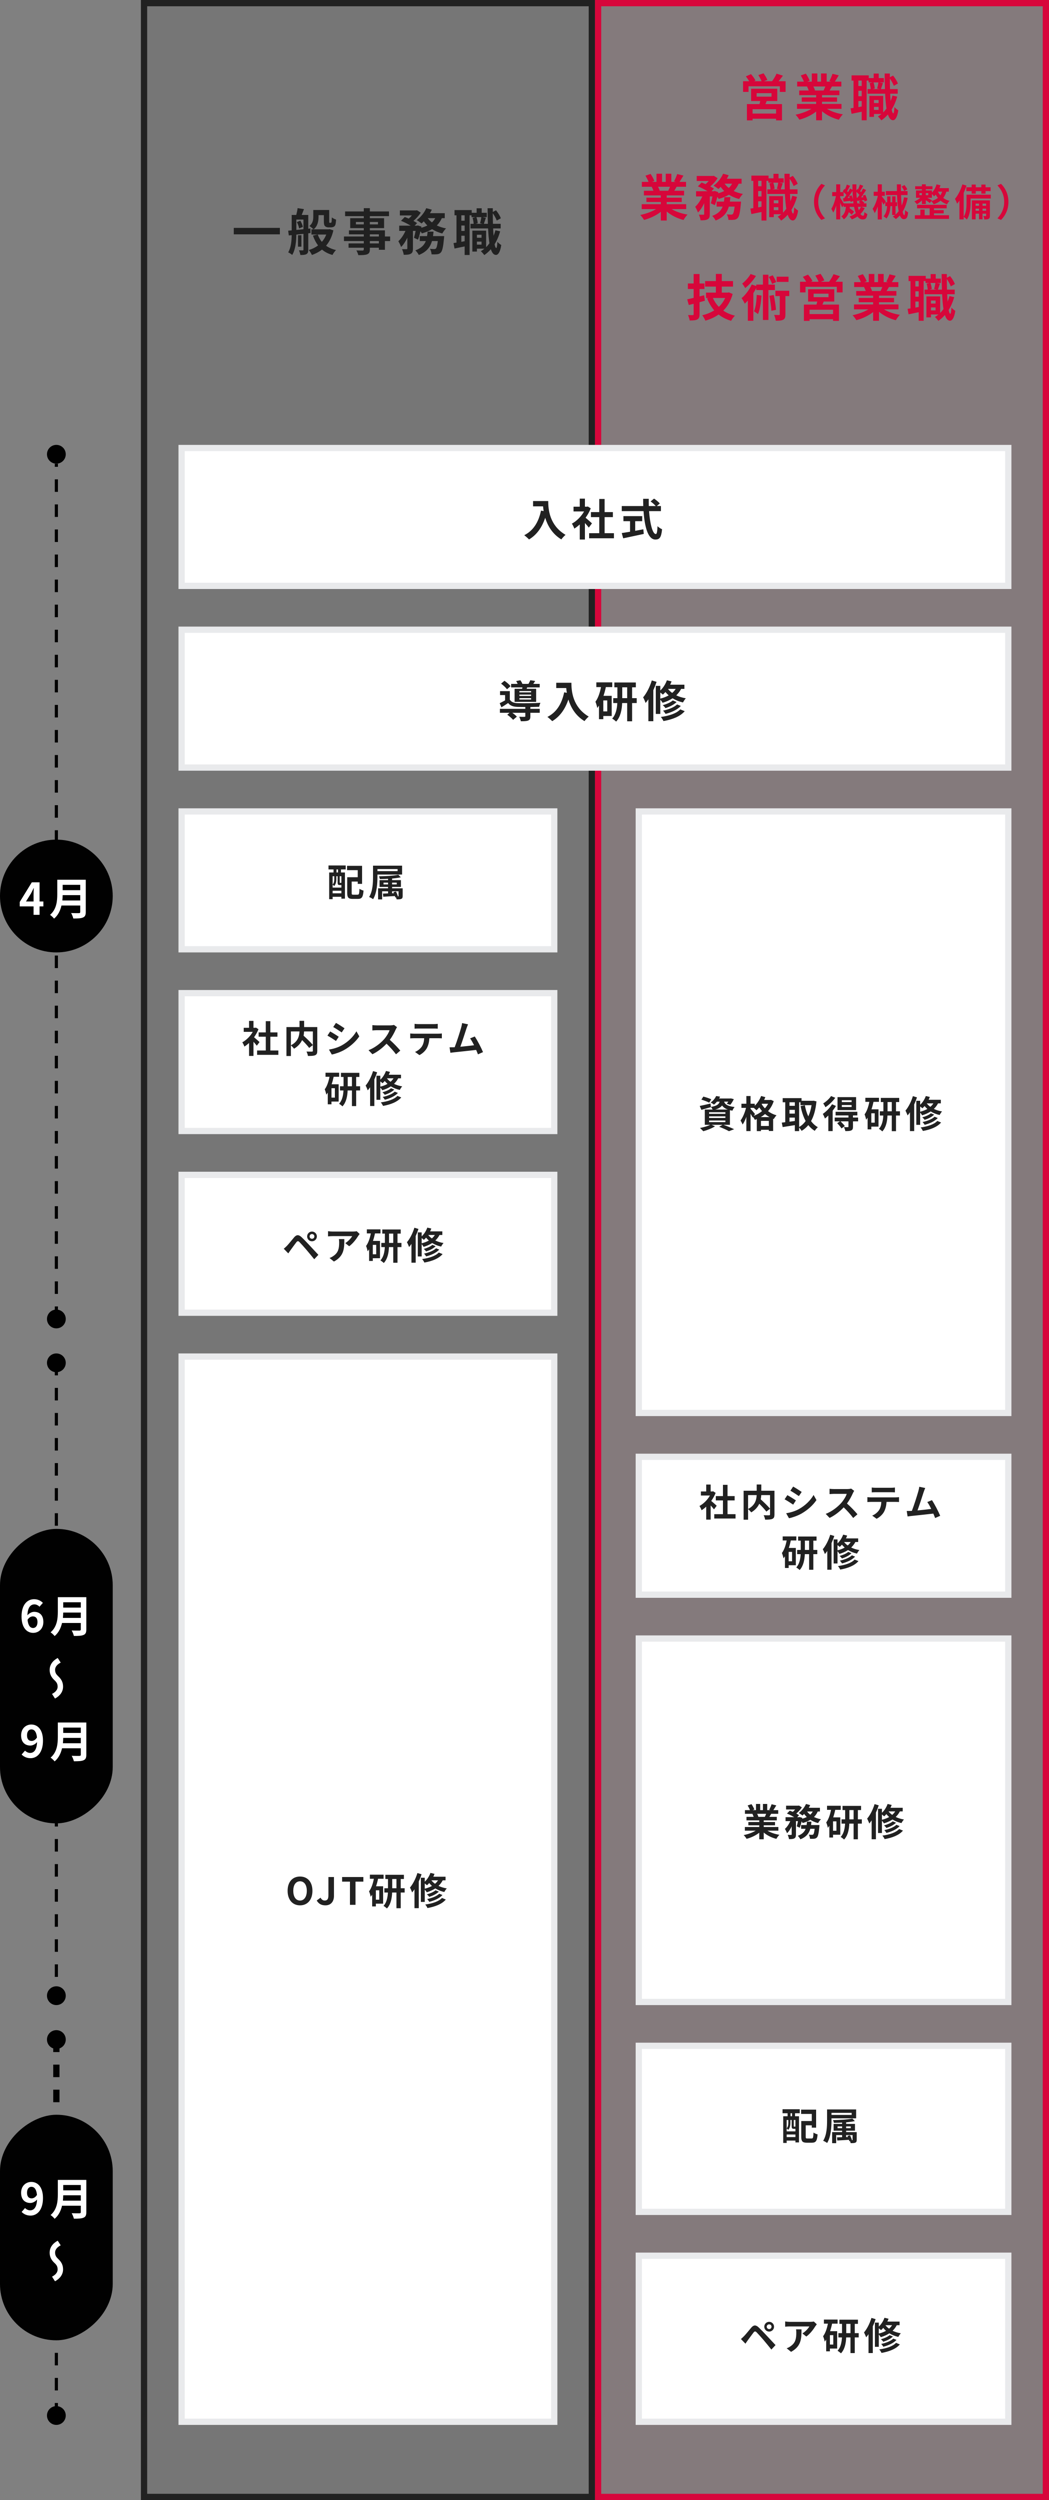 <svg width="335" height="798" viewBox="0 0 335 798" fill="none" xmlns="http://www.w3.org/2000/svg">
<rect x="0" y="0" width="335" height="798" fill="#808080" stroke="none"/>
<path d="M247.84 36.248V34.856H240.336V36.248H247.84ZM241.632 29.736V30.856H246.384V29.736H241.632ZM248.224 32.248H244.848C244.72 32.6 244.576 32.92 244.432 33.224H249.728V38.424H247.84V37.896H240.336V38.424H238.528V33.224H242.544C242.624 32.904 242.72 32.568 242.784 32.248H239.872V28.328H248.224V32.248ZM248.64 25.928H250.88V29.336H249.04V27.544H239.04V29.336H237.296V25.928H239.248C238.96 25.416 238.56 24.84 238.192 24.376L239.84 23.656C240.368 24.264 240.992 25.112 241.264 25.704L240.752 25.928H243.216C242.992 25.352 242.56 24.568 242.176 23.96L243.84 23.4C244.304 24.024 244.832 24.936 245.056 25.512L243.936 25.928H246.56C247.072 25.24 247.68 24.28 247.984 23.512L250.032 24.152C249.568 24.76 249.088 25.4 248.64 25.928ZM263.568 27.608H259.744C259.968 28.024 260.176 28.504 260.288 28.84L260.016 28.888H263.008C263.2 28.504 263.392 28.04 263.568 27.608ZM268.736 34.744H264.096C265.456 35.576 267.312 36.2 269.168 36.488C268.736 36.904 268.176 37.704 267.888 38.216C265.92 37.72 263.984 36.76 262.512 35.512V38.392H260.64V35.608C259.152 36.776 257.184 37.704 255.28 38.2C255.008 37.736 254.464 37 254.064 36.616C255.856 36.248 257.744 35.576 259.12 34.744H254.528V33.176H260.64V32.472H256.032V31.096H260.64V30.376H255.232V28.888H258.272C258.144 28.488 257.936 28.008 257.728 27.64L257.92 27.608H254.576V26.056H256.72C256.496 25.448 256.08 24.68 255.728 24.072L257.36 23.512C257.824 24.2 258.352 25.144 258.576 25.768L257.792 26.056H259.248V23.448H261.024V26.056H262.208V23.448H264V26.056H265.424L264.848 25.88C265.232 25.224 265.632 24.264 265.856 23.56L267.856 24.04C267.408 24.776 266.976 25.496 266.608 26.056H268.688V27.608H265.68C265.424 28.072 265.168 28.504 264.928 28.888H268.064V30.376H262.512V31.096H267.312V32.472H262.512V33.176H268.736V34.744ZM279.104 35.08H280.576V34.12H279.104V35.08ZM280.576 31.928H279.104V32.888H280.576V31.928ZM280.528 26.312H278.944C279.184 26.92 279.328 27.736 279.36 28.264L278.64 28.44H280.928L280.112 28.264C280.272 27.704 280.448 26.888 280.528 26.312ZM275.184 27.448V25.72H274.128V27.448H275.184ZM274.128 34.184L275.184 33.992V32.248H274.128V34.184ZM275.184 30.712V28.984H274.128V30.712H275.184ZM285.008 30.504L286.528 30.84C286.096 32.376 285.504 33.752 284.752 34.952C284.896 35.72 285.072 36.152 285.264 36.168C285.456 36.168 285.584 35.432 285.648 34.168C285.92 34.552 286.608 35.048 286.88 35.224C286.48 37.816 285.728 38.376 285.184 38.376C284.464 38.36 283.936 37.72 283.552 36.552C282.928 37.272 282.224 37.896 281.456 38.424C281.248 38.104 280.704 37.48 280.368 37.176C280.768 36.936 281.152 36.664 281.504 36.376H279.104V37.304H277.648V30.616H282.048V35.88C282.432 35.512 282.784 35.096 283.104 34.648C282.896 33.352 282.752 31.752 282.672 29.912H277.056V28.44H278.064C278.032 27.912 277.904 27.128 277.712 26.536L278.64 26.312H277.376V25.72H276.768V38.392H275.184V35.656C274.048 35.896 272.912 36.136 271.952 36.328L271.632 34.584C271.92 34.552 272.24 34.504 272.576 34.44V25.72H271.952V24.056H277.44V24.92H279.008V23.48H280.624V24.92H282.256V26.312H280.88L281.968 26.52C281.728 27.208 281.504 27.928 281.328 28.44H282.608C282.56 26.92 282.528 25.24 282.512 23.464H284.176V24.664L285.2 24.12C285.856 24.904 286.48 25.944 286.752 26.664L285.44 27.4C285.216 26.76 284.704 25.816 284.176 25.064C284.176 26.248 284.192 27.368 284.224 28.44H286.688V29.912H284.288C284.32 30.76 284.368 31.544 284.432 32.264C284.656 31.704 284.848 31.112 285.008 30.504Z" fill="#D7063B"/>
<path d="M213.968 59.608H210.144C210.368 60.024 210.576 60.504 210.688 60.84L210.416 60.888H213.408C213.6 60.504 213.792 60.04 213.968 59.608ZM219.136 66.744H214.496C215.856 67.576 217.712 68.2 219.568 68.488C219.136 68.904 218.576 69.704 218.288 70.216C216.32 69.72 214.384 68.76 212.912 67.512V70.392H211.04V67.608C209.552 68.776 207.584 69.704 205.68 70.2C205.408 69.736 204.864 69 204.464 68.616C206.256 68.248 208.144 67.576 209.52 66.744H204.928V65.176H211.04V64.472H206.432V63.096H211.04V62.376H205.632V60.888H208.672C208.544 60.488 208.336 60.008 208.128 59.64L208.32 59.608H204.976V58.056H207.12C206.896 57.448 206.48 56.68 206.128 56.072L207.76 55.512C208.224 56.2 208.752 57.144 208.976 57.768L208.192 58.056H209.648V55.448H211.424V58.056H212.608V55.448H214.4V58.056H215.824L215.248 57.88C215.632 57.224 216.032 56.264 216.256 55.56L218.256 56.04C217.808 56.776 217.376 57.496 217.008 58.056H219.088V59.608H216.08C215.824 60.072 215.568 60.504 215.328 60.888H218.464V62.376H212.912V63.096H217.712V64.472H212.912V65.176H219.136V66.744ZM233.088 64.36H236.656C236.656 64.36 236.624 64.856 236.592 65.08C236.336 67.848 236.048 69.08 235.584 69.592C235.232 69.96 234.896 70.088 234.416 70.152C234.016 70.2 233.36 70.216 232.624 70.184C232.608 69.656 232.4 68.92 232.112 68.424C232.688 68.488 233.232 68.504 233.488 68.504C233.712 68.504 233.84 68.472 234 68.328C234.224 68.12 234.432 67.432 234.608 65.944H232.752C232.208 67.848 231.072 69.4 228.544 70.392C228.336 69.944 227.84 69.272 227.44 68.92C229.36 68.216 230.288 67.192 230.784 65.944H228.848V64.36H231.184C231.264 63.896 231.312 63.432 231.344 62.936H233.248C233.2 63.416 233.152 63.896 233.088 64.36ZM233.792 58.632H231.408C231.76 59.128 232.208 59.592 232.736 59.992C233.168 59.608 233.52 59.144 233.792 58.632ZM236.832 58.632H235.904C235.488 59.544 234.96 60.312 234.304 60.968C235.184 61.384 236.176 61.704 237.248 61.912C236.832 62.296 236.304 63.048 236.048 63.528C234.832 63.224 233.744 62.744 232.784 62.152C231.84 62.728 230.736 63.16 229.52 63.496C229.424 63.32 229.264 63.08 229.072 62.824C228.848 63.816 228.576 64.776 228.288 65.496L227.008 64.904C227.184 64.312 227.376 63.512 227.52 62.696H226.672V68.328C226.672 69.192 226.544 69.704 225.984 69.992C225.44 70.296 224.72 70.328 223.728 70.328C223.68 69.8 223.424 69.032 223.184 68.52C223.776 68.536 224.416 68.536 224.624 68.536C224.816 68.52 224.88 68.488 224.88 68.296V64.872C224.32 66.056 223.648 67.128 222.88 67.832C222.72 67.288 222.304 66.504 222.016 65.992C222.896 65.208 223.728 63.96 224.288 62.696H222.288V61.032H225.952C225.056 60.488 223.856 59.88 222.864 59.48L224.064 58.264C224.448 58.408 224.896 58.584 225.328 58.776C225.68 58.472 226.032 58.12 226.336 57.768H222.496V56.168H227.664L227.952 56.104L229.168 56.872C228.624 57.768 227.728 58.744 226.832 59.512C227.296 59.752 227.696 59.992 228 60.216L227.216 61.032H227.984L228.24 60.952L229.392 61.336L229.328 61.704C230.032 61.512 230.704 61.272 231.28 60.968C230.864 60.568 230.48 60.12 230.144 59.64C229.904 59.896 229.664 60.12 229.424 60.328C229.056 60.024 228.32 59.512 227.872 59.256C229.12 58.36 230.304 56.92 230.928 55.448L232.704 55.928C232.528 56.312 232.336 56.68 232.112 57.048H236.832V58.632ZM247.104 67.08H248.576V66.12H247.104V67.08ZM248.576 63.928H247.104V64.888H248.576V63.928ZM248.528 58.312H246.944C247.184 58.92 247.328 59.736 247.36 60.264L246.64 60.44H248.928L248.112 60.264C248.272 59.704 248.448 58.888 248.528 58.312ZM243.184 59.448V57.72H242.128V59.448H243.184ZM242.128 66.184L243.184 65.992V64.248H242.128V66.184ZM243.184 62.712V60.984H242.128V62.712H243.184ZM253.008 62.504L254.528 62.84C254.096 64.376 253.504 65.752 252.752 66.952C252.896 67.72 253.072 68.152 253.264 68.168C253.456 68.168 253.584 67.432 253.648 66.168C253.92 66.552 254.608 67.048 254.88 67.224C254.48 69.816 253.728 70.376 253.184 70.376C252.464 70.36 251.936 69.72 251.552 68.552C250.928 69.272 250.224 69.896 249.456 70.424C249.248 70.104 248.704 69.48 248.368 69.176C248.768 68.936 249.152 68.664 249.504 68.376H247.104V69.304H245.648V62.616H250.048V67.88C250.432 67.512 250.784 67.096 251.104 66.648C250.896 65.352 250.752 63.752 250.672 61.912H245.056V60.44H246.064C246.032 59.912 245.904 59.128 245.712 58.536L246.64 58.312H245.376V57.72H244.768V70.392H243.184V67.656C242.048 67.896 240.912 68.136 239.952 68.328L239.632 66.584C239.92 66.552 240.24 66.504 240.576 66.44V57.72H239.952V56.056H245.44V56.92H247.008V55.48H248.624V56.92H250.256V58.312H248.88L249.968 58.52C249.728 59.208 249.504 59.928 249.328 60.44H250.608C250.56 58.92 250.528 57.24 250.512 55.464H252.176V56.664L253.2 56.12C253.856 56.904 254.48 57.944 254.752 58.664L253.44 59.4C253.216 58.76 252.704 57.816 252.176 57.064C252.176 58.248 252.192 59.368 252.224 60.44H254.688V61.912H252.288C252.32 62.76 252.368 63.544 252.432 64.264C252.656 63.704 252.848 63.112 253.008 62.504Z" fill="#D7063B"/>
<path d="M259.956 64.44C259.956 61.872 261.024 59.952 262.32 58.68L263.46 59.184C262.26 60.48 261.312 62.136 261.312 64.44C261.312 66.744 262.26 68.4 263.46 69.696L262.32 70.2C261.024 68.928 259.956 67.008 259.956 64.44ZM274.956 66.024H273.984C274.068 66.42 274.164 66.792 274.26 67.116C274.536 66.78 274.776 66.42 274.956 66.024ZM269.436 64.92H272.556C272.532 64.668 272.496 64.404 272.46 64.14L271.644 64.464C271.632 64.356 271.62 64.236 271.596 64.104C270.816 64.188 270.072 64.284 269.4 64.356L269.208 63.3L269.58 63.276C269.808 62.964 270.06 62.604 270.3 62.22C270.072 61.944 269.736 61.608 269.412 61.332V62.604H268.32V63.12C268.572 63.492 269.148 64.416 269.436 64.92ZM271.152 62.604L271.956 62.352C272.148 62.76 272.328 63.276 272.424 63.696C272.34 62.82 272.28 61.896 272.256 60.936C271.776 61.68 271.212 62.52 270.696 63.192L271.344 63.144C271.284 62.952 271.224 62.772 271.152 62.604ZM273.588 63.108L273.852 63.084C274.044 62.832 274.248 62.532 274.452 62.22C274.2 61.908 273.84 61.548 273.492 61.248C273.504 61.896 273.54 62.508 273.588 63.108ZM273.792 64.92H274.812C274.632 64.764 274.428 64.608 274.236 64.476L274.776 64.008C274.404 64.044 274.056 64.092 273.72 64.128L273.648 63.792C273.684 64.188 273.732 64.56 273.792 64.92ZM275.028 66.024L276.144 66.444C275.796 67.14 275.34 67.764 274.788 68.304C275.028 68.664 275.292 68.856 275.592 68.856C275.892 68.856 276 68.628 276.06 67.68C276.324 67.956 276.708 68.196 276.984 68.328C276.768 69.684 276.432 70.044 275.496 70.044C274.824 70.044 274.284 69.696 273.852 69.084C273.3 69.468 272.688 69.78 272.04 70.032C271.884 69.768 271.536 69.348 271.296 69.12C272.052 68.844 272.724 68.484 273.3 68.04C273.072 67.464 272.892 66.792 272.748 66.024H271.392C271.38 66.18 271.356 66.336 271.332 66.48C271.86 66.828 272.448 67.26 272.76 67.584L271.992 68.532C271.788 68.304 271.44 68.004 271.068 67.716C270.792 68.628 270.324 69.432 269.472 70.02C269.316 69.732 268.956 69.288 268.668 69.084C269.724 68.376 270.024 67.236 270.144 66.024H269.4V65.484L268.92 66.192C268.8 65.832 268.56 65.28 268.32 64.752V70.032H267.048V65.604C266.772 66.48 266.448 67.284 266.088 67.86C265.956 67.488 265.68 66.972 265.488 66.648C266.112 65.7 266.676 64.032 266.952 62.604H265.764V61.308H267.048V58.836H268.32V61.308H269.388C269.304 61.224 269.208 61.152 269.124 61.08L269.652 60.3L269.856 60.456C270.072 59.952 270.312 59.352 270.444 58.908L271.5 59.316C271.164 59.892 270.816 60.552 270.528 61.032C270.636 61.14 270.744 61.248 270.828 61.344C271.068 60.936 271.272 60.54 271.44 60.18L272.244 60.576C272.232 60.012 272.22 59.436 272.22 58.848H273.48C273.468 59.52 273.468 60.168 273.48 60.804L273.828 60.3L274.02 60.444C274.248 59.952 274.476 59.352 274.608 58.908L275.676 59.304C275.34 59.904 274.992 60.552 274.692 61.02C274.8 61.128 274.908 61.236 275.004 61.332C275.232 60.936 275.448 60.528 275.616 60.18L276.588 60.66C276.108 61.416 275.532 62.292 275.004 63L275.724 62.952C275.664 62.784 275.592 62.616 275.52 62.46L276.324 62.172C276.6 62.736 276.876 63.48 276.948 63.948L276.096 64.308C276.072 64.176 276.048 64.008 276 63.84L275.112 63.96C275.46 64.188 275.832 64.488 276.024 64.716L275.796 64.92H276.708V66.024H275.028ZM282.888 64.332L282.156 65.34C282.036 65.088 281.832 64.68 281.616 64.296V70.044H280.308V65.904C280.008 66.744 279.684 67.512 279.324 68.04C279.204 67.644 278.88 67.008 278.664 66.636C279.36 65.736 279.972 64.104 280.308 62.688V62.52H279.012V61.2H280.308V58.836H281.616V61.2H282.564V62.52H281.616V62.712C281.916 63.036 282.72 64.056 282.888 64.332ZM287.916 59.556L288.828 59.064C289.2 59.472 289.584 60.036 289.752 60.432L288.768 60.984C288.624 60.6 288.252 59.988 287.916 59.556ZM288.696 62.988L289.872 63.156C289.524 64.884 289.008 66.348 288.264 67.56C288.408 68.268 288.588 68.688 288.78 68.688C288.924 68.688 289.02 68.172 289.056 67.056C289.308 67.344 289.716 67.632 290.016 67.776C289.836 69.468 289.5 69.96 288.612 69.96C288.084 69.96 287.676 69.516 287.364 68.772C286.992 69.204 286.56 69.588 286.092 69.924C285.9 69.732 285.408 69.324 285.12 69.144C285.384 68.976 285.624 68.796 285.852 68.616H284.916V65.796H284.364C284.292 67.176 284.016 68.616 283.092 69.756C282.888 69.528 282.456 69.204 282.168 69.048C282.972 68.088 283.224 66.924 283.296 65.796H282.72V64.572H283.32V62.688H284.388V64.572H284.916V62.664H285.996V64.572H286.5V65.796H285.996V68.496C286.356 68.172 286.68 67.812 286.98 67.404C286.692 66.036 286.548 64.224 286.476 62.268H282.912V60.984H286.44C286.428 60.288 286.416 59.556 286.416 58.848H287.736C287.724 59.568 287.712 60.288 287.724 60.984H289.824V62.268H287.748C287.796 63.492 287.868 64.632 287.964 65.592C288.288 64.812 288.528 63.936 288.696 62.988ZM298.272 68.112V68.7H303.072V69.864H292.164V68.7H293.916V66.9H295.284V68.7H296.88V66.504H292.872V65.376H302.328V66.504H298.272V67.068H301.368V68.112H298.272ZM297.624 63.924L297.42 64.188C298.26 63.948 298.956 63.612 299.52 63.168C299.244 62.832 299.016 62.472 298.824 62.124C298.644 62.328 298.476 62.52 298.284 62.688C298.152 62.496 297.864 62.172 297.612 61.92V63.132H296.112C296.628 63.396 297.384 63.78 297.624 63.924ZM293.628 61.644V62.292H294.408V61.644H293.628ZM296.436 61.644H295.656V62.292H296.436V61.644ZM300.864 61.176H299.532C299.724 61.572 299.976 61.968 300.3 62.34C300.54 62.004 300.732 61.608 300.864 61.176ZM303.012 61.176H302.22C301.98 61.968 301.656 62.628 301.224 63.18C301.776 63.588 302.436 63.912 303.228 64.116C302.952 64.368 302.604 64.884 302.436 65.22C301.632 64.944 300.936 64.536 300.372 64.044C299.772 64.536 299.04 64.92 298.188 65.22C298.044 64.944 297.648 64.452 297.396 64.212L296.94 64.8C296.652 64.572 296.124 64.2 295.656 63.888V65.124H294.408V63.984C293.916 64.464 293.328 64.908 292.812 65.184C292.632 64.908 292.26 64.512 292.02 64.296C292.644 64.044 293.376 63.6 293.904 63.132H292.524V60.804H294.408V60.396H292.26V59.448H294.408V58.836H295.656V59.448H297.78V60.396H295.656V60.804H297.612V61.464C298.284 60.804 298.8 59.856 299.076 58.848L300.348 59.136C300.252 59.448 300.144 59.748 300.024 60.048H303.012V61.176ZM308.604 59.784H310.296V58.908H311.616V59.784H313.392V58.908H314.736V59.784H316.344V61.008H314.736V61.812H313.392V61.008H311.616V61.812H310.296V61.008H308.604V59.784ZM313.776 67.26H314.916V66.6H313.776V67.26ZM311.568 67.26H312.648V66.6H311.568V67.26ZM312.648 64.992H311.568V65.676H312.648V64.992ZM314.916 64.992H313.776V65.676H314.916V64.992ZM316.128 63.96V68.832C316.128 69.372 316.056 69.66 315.72 69.852C315.396 70.032 314.964 70.056 314.34 70.044C314.316 69.72 314.172 69.276 314.028 68.964C314.364 68.976 314.664 68.976 314.784 68.964C314.892 68.964 314.916 68.94 314.916 68.82V68.196H313.776V69.996H312.648V68.196H311.568V70.02H310.38V63.96H316.128ZM316.404 62.136V63.36H309.96V64.776C309.96 66.336 309.78 68.628 308.76 70.08C308.556 69.84 308.028 69.384 307.752 69.216V70.032H306.396V64.032C306.156 64.392 305.904 64.728 305.652 65.016C305.544 64.68 305.196 63.852 304.968 63.48C305.928 62.364 306.816 60.612 307.344 58.848L308.664 59.244C308.412 60.012 308.1 60.804 307.752 61.572V69.168C308.592 67.884 308.664 66.072 308.664 64.752V62.136H316.404ZM322.044 64.44C322.044 67.008 320.976 68.928 319.68 70.2L318.54 69.696C319.74 68.4 320.688 66.744 320.688 64.44C320.688 62.136 319.74 60.48 318.54 59.184L319.68 58.68C320.976 59.952 322.044 61.872 322.044 64.44Z" fill="#D7063B"/>
<path d="M224.872 94.248L225.112 95.992C224.552 96.152 223.976 96.312 223.4 96.456V100.28C223.4 101.208 223.224 101.656 222.68 101.96C222.152 102.248 221.384 102.296 220.248 102.296C220.184 101.816 219.944 101.064 219.72 100.568C220.344 100.584 221 100.584 221.208 100.584C221.432 100.584 221.512 100.504 221.512 100.264V96.968L219.96 97.352L219.464 95.544C220.056 95.416 220.744 95.272 221.512 95.08V92.248H219.672V90.488H221.512V87.464H223.4V90.488H224.968V92.248H223.4V94.616L224.872 94.248ZM231.576 95.112H227.672C228.12 96.168 228.76 97.128 229.56 97.944C230.392 97.16 231.096 96.2 231.576 95.112ZM232.76 93.32L233.976 93.832C233.368 96.04 232.344 97.8 230.984 99.144C232.04 99.88 233.272 100.408 234.696 100.76C234.296 101.144 233.752 101.912 233.48 102.408C231.928 101.944 230.616 101.272 229.496 100.392C228.248 101.256 226.84 101.896 225.272 102.36C225.064 101.848 224.616 101.048 224.264 100.632C225.672 100.296 226.968 99.784 228.088 99.064C227.16 97.992 226.408 96.728 225.816 95.256L226.296 95.112H225.464V93.4H228.616V91.48H225.176V89.72H228.616V87.432H230.504V89.72H234.088V91.48H230.504V93.4H232.424L232.76 93.32ZM251.816 88.312V89.976H248.024V88.312H251.816ZM247.864 90.04L246.568 90.632C246.376 90.04 245.928 89.096 245.512 88.392L246.776 87.864C247.192 88.552 247.672 89.448 247.864 90.04ZM239.704 87.464L241.416 88.072C240.568 89.464 239.224 90.968 237.992 91.944C237.768 91.544 237.304 90.84 237.016 90.52C238.04 89.736 239.144 88.472 239.704 87.464ZM241.672 94.12L243.192 94.344C243.032 96.568 242.696 98.792 242.072 100.248C241.8 100.024 241.144 99.576 240.792 99.368C241.368 98.088 241.576 96.088 241.672 94.12ZM247.464 92.584H245.4V102.136H243.64V92.584H241.512V91.928C241.24 92.472 240.92 93.032 240.584 93.56V102.392H238.824V95.928C238.504 96.296 238.168 96.632 237.848 96.936C237.672 96.536 237.16 95.576 236.824 95.176C238.088 94.12 239.32 92.456 240.072 90.808L241.512 91.304V90.84H243.64V87.688H245.4V90.84H247.464V92.584ZM245.704 94.424L247.096 94.152C247.432 95.688 247.72 97.608 247.816 98.904L246.344 99.192C246.296 97.912 246.008 95.944 245.704 94.424ZM252.056 92.808V94.504H250.824V100.328C250.824 101.224 250.696 101.736 250.136 102.04C249.576 102.344 248.792 102.376 247.736 102.376C247.688 101.848 247.464 101.08 247.224 100.52C247.88 100.552 248.552 100.552 248.744 100.552C248.952 100.552 249.016 100.504 249.016 100.296V94.504H247.624V92.808H252.056ZM266.04 100.248V98.856H258.536V100.248H266.04ZM259.832 93.736V94.856H264.584V93.736H259.832ZM266.424 96.248H263.048C262.92 96.6 262.776 96.92 262.632 97.224H267.928V102.424H266.04V101.896H258.536V102.424H256.728V97.224H260.744C260.824 96.904 260.92 96.568 260.984 96.248H258.072V92.328H266.424V96.248ZM266.84 89.928H269.08V93.336H267.24V91.544H257.24V93.336H255.496V89.928H257.448C257.16 89.416 256.76 88.84 256.392 88.376L258.04 87.656C258.568 88.264 259.192 89.112 259.464 89.704L258.952 89.928H261.416C261.192 89.352 260.76 88.568 260.376 87.96L262.04 87.4C262.504 88.024 263.032 88.936 263.256 89.512L262.136 89.928H264.76C265.272 89.24 265.88 88.28 266.184 87.512L268.232 88.152C267.768 88.76 267.288 89.4 266.84 89.928ZM281.768 91.608H277.944C278.168 92.024 278.376 92.504 278.488 92.84L278.216 92.888H281.208C281.4 92.504 281.592 92.04 281.768 91.608ZM286.936 98.744H282.296C283.656 99.576 285.512 100.2 287.368 100.488C286.936 100.904 286.376 101.704 286.088 102.216C284.12 101.72 282.184 100.76 280.712 99.512V102.392H278.84V99.608C277.352 100.776 275.384 101.704 273.48 102.2C273.208 101.736 272.664 101 272.264 100.616C274.056 100.248 275.944 99.576 277.32 98.744H272.728V97.176H278.84V96.472H274.232V95.096H278.84V94.376H273.432V92.888H276.472C276.344 92.488 276.136 92.008 275.928 91.64L276.12 91.608H272.776V90.056H274.92C274.696 89.448 274.28 88.68 273.928 88.072L275.56 87.512C276.024 88.2 276.552 89.144 276.776 89.768L275.992 90.056H277.448V87.448H279.224V90.056H280.408V87.448H282.2V90.056H283.624L283.048 89.88C283.432 89.224 283.832 88.264 284.056 87.56L286.056 88.04C285.608 88.776 285.176 89.496 284.808 90.056H286.888V91.608H283.88C283.624 92.072 283.368 92.504 283.128 92.888H286.264V94.376H280.712V95.096H285.512V96.472H280.712V97.176H286.936V98.744ZM297.304 99.08H298.776V98.12H297.304V99.08ZM298.776 95.928H297.304V96.888H298.776V95.928ZM298.728 90.312H297.144C297.384 90.92 297.528 91.736 297.56 92.264L296.84 92.44H299.128L298.312 92.264C298.472 91.704 298.648 90.888 298.728 90.312ZM293.384 91.448V89.72H292.328V91.448H293.384ZM292.328 98.184L293.384 97.992V96.248H292.328V98.184ZM293.384 94.712V92.984H292.328V94.712H293.384ZM303.208 94.504L304.728 94.84C304.296 96.376 303.704 97.752 302.952 98.952C303.096 99.72 303.272 100.152 303.464 100.168C303.656 100.168 303.784 99.432 303.848 98.168C304.12 98.552 304.808 99.048 305.08 99.224C304.68 101.816 303.928 102.376 303.384 102.376C302.664 102.36 302.136 101.72 301.752 100.552C301.128 101.272 300.424 101.896 299.656 102.424C299.448 102.104 298.904 101.48 298.568 101.176C298.968 100.936 299.352 100.664 299.704 100.376H297.304V101.304H295.848V94.616H300.248V99.88C300.632 99.512 300.984 99.096 301.304 98.648C301.096 97.352 300.952 95.752 300.872 93.912H295.256V92.44H296.264C296.232 91.912 296.104 91.128 295.912 90.536L296.84 90.312H295.576V89.72H294.968V102.392H293.384V99.656C292.248 99.896 291.112 100.136 290.152 100.328L289.832 98.584C290.12 98.552 290.44 98.504 290.776 98.44V89.72H290.152V88.056H295.64V88.92H297.208V87.48H298.824V88.92H300.456V90.312H299.08L300.168 90.52C299.928 91.208 299.704 91.928 299.528 92.44H300.808C300.76 90.92 300.728 89.24 300.712 87.464H302.376V88.664L303.4 88.12C304.056 88.904 304.68 89.944 304.952 90.664L303.64 91.4C303.416 90.76 302.904 89.816 302.376 89.064C302.376 90.248 302.392 91.368 302.424 92.44H304.888V93.912H302.488C302.52 94.76 302.568 95.544 302.632 96.264C302.856 95.704 303.048 95.112 303.208 94.504Z" fill="#D7063B"/>
<circle cx="18" cy="145" r="3" transform="rotate(90 18 145)" fill="#010101"/>
<path d="M18 651V675" stroke="#010101" stroke-width="2" stroke-dasharray="4 4"/>
<circle cx="18" cy="651" r="3" transform="rotate(90 18 651)" fill="#010101"/>
<path d="M18 771V747" stroke="#010101" stroke-dasharray="4 4"/>
<circle cx="3" cy="3" r="3" transform="matrix(-4.37114e-08 -1 -1 4.37114e-08 21 774)" fill="#010101"/>
<circle cx="3" cy="3" r="3" transform="matrix(-4.37114e-08 -1 -1 4.37114e-08 21 640)" fill="#010101"/>
<path d="M18 435L18 634" stroke="#010101" stroke-dasharray="4 4"/>
<circle cx="18" cy="435" r="3" transform="rotate(90 18 435)" fill="#010101"/>
<path d="M18 421L18 148" stroke="#010101" stroke-dasharray="4 4"/>
<circle cx="3" cy="3" r="3" transform="matrix(-4.37114e-08 -1 -1 4.37114e-08 21 424)" fill="#010101"/>
<circle cx="18" cy="286" r="18" fill="#010101"/>
<path d="M8.296 287.744H10.718V285.63C10.718 285.028 10.76 284.09 10.788 283.474H10.732C10.48 284.034 10.2 284.608 9.906 285.168L8.296 287.744ZM10.718 292V289.312H6.294V287.912L10.158 281.626H12.636V287.744H13.854V289.312H12.636V292H10.718ZM19.914 287.422H25.626V285.714H20.012C19.998 286.246 19.97 286.834 19.914 287.422ZM25.626 282.424H20.012V284.132H25.626V282.424ZM27.39 280.8V291.09C27.39 292.098 27.152 292.574 26.508 292.854C25.836 293.148 24.856 293.176 23.414 293.176C23.316 292.686 22.98 291.888 22.714 291.426C23.694 291.482 24.87 291.468 25.178 291.468C25.514 291.468 25.626 291.356 25.626 291.062V289.032H19.634C19.27 290.6 18.57 292.126 17.268 293.218C17.016 292.868 16.344 292.252 15.98 292.014C18.094 290.208 18.29 287.534 18.29 285.406V280.8H27.39Z" fill="white"/>
<rect x="334" y="1" width="796" height="143" transform="rotate(90 334 1)" fill="#D7063B" fill-opacity="0.05" stroke="#D7063B" stroke-width="2"/>
<rect x="189" y="1" width="796" height="143" transform="rotate(90 189 1)" fill="#212121" fill-opacity="0.1" stroke="#212121" stroke-width="2"/>
<path d="M74.656 72.736H89.376V74.8H74.656V72.736ZM94.8 70.896L95.904 70.448C96.288 71.056 96.624 71.872 96.72 72.432L95.52 72.912C95.44 72.368 95.152 71.52 94.8 70.896ZM94.64 70.08V73.392C95.36 73.328 96.128 73.248 96.912 73.168V70.08H94.64ZM99.168 74.384L98.448 74.464V79.696C98.448 80.416 98.336 80.832 97.872 81.104C97.424 81.36 96.832 81.392 95.92 81.392C95.872 80.976 95.664 80.304 95.472 79.904C95.984 79.92 96.512 79.92 96.672 79.92C96.864 79.92 96.912 79.856 96.912 79.664V74.64L94.64 74.88C94.608 76.992 94.384 79.664 93.312 81.376C93.04 81.12 92.4 80.704 92.032 80.544C92.96 79.024 93.12 76.88 93.152 75.056L92.224 75.152L92.032 73.632L93.152 73.536V68.608H94.608C94.784 67.92 94.976 67.072 95.04 66.432L97.072 66.752C96.832 67.408 96.576 68.064 96.352 68.608H98.448V73.008L99.12 72.928L99.168 74.384ZM96.256 75.088V78.736H95.168V75.088H96.256ZM104.192 74.864H101.472C101.792 75.728 102.224 76.512 102.784 77.2C103.376 76.528 103.856 75.744 104.192 74.864ZM105.264 73.136L106.464 73.536C106 75.568 105.2 77.184 104.128 78.432C105.008 79.056 106.064 79.536 107.312 79.808C106.912 80.176 106.432 80.896 106.176 81.376C104.848 81.008 103.744 80.432 102.832 79.664C101.904 80.4 100.816 80.96 99.616 81.392C99.408 80.928 98.96 80.192 98.608 79.808C99.712 79.488 100.72 78.992 101.568 78.336C100.896 77.44 100.352 76.4 99.936 75.2L101.408 74.864H99.456V73.2H100.128C99.84 72.912 99.152 72.352 98.8 72.144C99.936 71.264 100.048 70.096 100.048 69.12V67.024H105.136V70.56C105.136 70.832 105.12 70.992 105.152 71.04C105.184 71.104 105.248 71.12 105.312 71.12H105.568C105.648 71.12 105.728 71.104 105.776 71.056C105.84 71.024 105.872 70.928 105.904 70.72C105.936 70.496 105.952 70 105.968 69.392C106.272 69.648 106.864 69.952 107.328 70.096C107.28 70.752 107.216 71.456 107.104 71.744C106.992 72.048 106.8 72.272 106.56 72.384C106.336 72.512 105.984 72.576 105.696 72.576H104.864C104.48 72.576 104.048 72.448 103.792 72.176C103.536 71.92 103.424 71.568 103.424 70.576V68.672H101.728V69.152C101.728 70.512 101.472 72.176 100.16 73.2H104.96L105.264 73.136ZM120.992 77.696V76.944H118.112V77.696H120.992ZM118.112 74.8V75.488H120.992V74.8H118.112ZM113.664 71.616H116.176V70.848H113.664V71.616ZM120.704 70.848H118.112V71.616H120.704V70.848ZM124.592 75.488V76.944H122.928V79.728H120.992V79.072H118.112V79.568C118.112 80.512 117.888 80.896 117.264 81.168C116.656 81.408 115.792 81.44 114.432 81.44C114.336 80.992 114.048 80.336 113.808 79.936C114.576 79.968 115.52 79.968 115.776 79.968C116.08 79.952 116.176 79.856 116.176 79.568V79.072H111.312V77.696H116.176V76.944H109.84V75.488H116.176V74.8H111.44V73.52H116.176V72.816H111.84V69.648H116.176V68.992H110.208V67.488H116.176V66.448H118.112V67.488H124.224V68.992H118.112V69.648H122.656V72.816H118.112V73.52H122.928V75.488H124.592ZM138.288 75.36H141.856C141.856 75.36 141.824 75.856 141.792 76.08C141.536 78.848 141.248 80.08 140.784 80.592C140.432 80.96 140.096 81.088 139.616 81.152C139.216 81.2 138.56 81.216 137.824 81.184C137.808 80.656 137.6 79.92 137.312 79.424C137.888 79.488 138.432 79.504 138.688 79.504C138.912 79.504 139.04 79.472 139.2 79.328C139.424 79.12 139.632 78.432 139.808 76.944H137.952C137.408 78.848 136.272 80.4 133.744 81.392C133.536 80.944 133.04 80.272 132.64 79.92C134.56 79.216 135.488 78.192 135.984 76.944H134.048V75.36H136.384C136.464 74.896 136.512 74.432 136.544 73.936H138.448C138.4 74.416 138.352 74.896 138.288 75.36ZM138.992 69.632H136.608C136.96 70.128 137.408 70.592 137.936 70.992C138.368 70.608 138.72 70.144 138.992 69.632ZM142.032 69.632H141.104C140.688 70.544 140.16 71.312 139.504 71.968C140.384 72.384 141.376 72.704 142.448 72.912C142.032 73.296 141.504 74.048 141.248 74.528C140.032 74.224 138.944 73.744 137.984 73.152C137.04 73.728 135.936 74.16 134.72 74.496C134.624 74.32 134.464 74.08 134.272 73.824C134.048 74.816 133.776 75.776 133.488 76.496L132.208 75.904C132.384 75.312 132.576 74.512 132.72 73.696H131.872V79.328C131.872 80.192 131.744 80.704 131.184 80.992C130.64 81.296 129.92 81.328 128.928 81.328C128.88 80.8 128.624 80.032 128.384 79.52C128.976 79.536 129.616 79.536 129.824 79.536C130.016 79.52 130.08 79.488 130.08 79.296V75.872C129.52 77.056 128.848 78.128 128.08 78.832C127.92 78.288 127.504 77.504 127.216 76.992C128.096 76.208 128.928 74.96 129.488 73.696H127.488V72.032H131.152C130.256 71.488 129.056 70.88 128.064 70.48L129.264 69.264C129.648 69.408 130.096 69.584 130.528 69.776C130.88 69.472 131.232 69.12 131.536 68.768H127.696V67.168H132.864L133.152 67.104L134.368 67.872C133.824 68.768 132.928 69.744 132.032 70.512C132.496 70.752 132.896 70.992 133.2 71.216L132.416 72.032H133.184L133.44 71.952L134.592 72.336L134.528 72.704C135.232 72.512 135.904 72.272 136.48 71.968C136.064 71.568 135.68 71.12 135.344 70.64C135.104 70.896 134.864 71.12 134.624 71.328C134.256 71.024 133.52 70.512 133.072 70.256C134.32 69.36 135.504 67.92 136.128 66.448L137.904 66.928C137.728 67.312 137.536 67.68 137.312 68.048H142.032V69.632ZM152.304 78.08H153.776V77.12H152.304V78.08ZM153.776 74.928H152.304V75.888H153.776V74.928ZM153.728 69.312H152.144C152.384 69.92 152.528 70.736 152.56 71.264L151.84 71.44H154.128L153.312 71.264C153.472 70.704 153.648 69.888 153.728 69.312ZM148.384 70.448V68.72H147.328V70.448H148.384ZM147.328 77.184L148.384 76.992V75.248H147.328V77.184ZM148.384 73.712V71.984H147.328V73.712H148.384ZM158.208 73.504L159.728 73.84C159.296 75.376 158.704 76.752 157.952 77.952C158.096 78.72 158.272 79.152 158.464 79.168C158.656 79.168 158.784 78.432 158.848 77.168C159.12 77.552 159.808 78.048 160.08 78.224C159.68 80.816 158.928 81.376 158.384 81.376C157.664 81.36 157.136 80.72 156.752 79.552C156.128 80.272 155.424 80.896 154.656 81.424C154.448 81.104 153.904 80.48 153.568 80.176C153.968 79.936 154.352 79.664 154.704 79.376H152.304V80.304H150.848V73.616H155.248V78.88C155.632 78.512 155.984 78.096 156.304 77.648C156.096 76.352 155.952 74.752 155.872 72.912H150.256V71.44H151.264C151.232 70.912 151.104 70.128 150.912 69.536L151.84 69.312H150.576V68.72H149.968V81.392H148.384V78.656C147.248 78.896 146.112 79.136 145.152 79.328L144.832 77.584C145.12 77.552 145.44 77.504 145.776 77.44V68.72H145.152V67.056H150.64V67.92H152.208V66.48H153.824V67.92H155.456V69.312H154.08L155.168 69.52C154.928 70.208 154.704 70.928 154.528 71.44H155.808C155.76 69.92 155.728 68.24 155.712 66.464H157.376V67.664L158.4 67.12C159.056 67.904 159.68 68.944 159.952 69.664L158.64 70.4C158.416 69.76 157.904 68.816 157.376 68.064C157.376 69.248 157.392 70.368 157.424 71.44H159.888V72.912H157.488C157.52 73.76 157.568 74.544 157.632 75.264C157.856 74.704 158.048 74.112 158.208 73.504Z" fill="#212121"/>
<rect x="322" y="143" width="44" height="264" transform="rotate(90 322 143)" fill="white" stroke="#E9EAEC" stroke-width="2"/>
<rect x="322" y="201" width="44" height="264" transform="rotate(90 322 201)" fill="white" stroke="#E9EAEC" stroke-width="2"/>
<rect x="177" y="259" width="44" height="119" transform="rotate(90 177 259)" fill="white" stroke="#E9EAEC" stroke-width="2"/>
<rect x="322" y="259" width="192" height="118" transform="rotate(90 322 259)" fill="white" stroke="#E9EAEC" stroke-width="2"/>
<rect x="322" y="465" width="44" height="118" transform="rotate(90 322 465)" fill="white" stroke="#E9EAEC" stroke-width="2"/>
<rect x="322" y="523" width="116" height="118" transform="rotate(90 322 523)" fill="white" stroke="#E9EAEC" stroke-width="2"/>
<rect x="322" y="653" width="53" height="118" transform="rotate(90 322 653)" fill="white" stroke="#E9EAEC" stroke-width="2"/>
<rect x="322" y="720" width="53" height="118" transform="rotate(90 322 720)" fill="white" stroke="#E9EAEC" stroke-width="2"/>
<rect x="177" y="317" width="44" height="119" transform="rotate(90 177 317)" fill="white" stroke="#E9EAEC" stroke-width="2"/>
<rect x="177" y="375" width="44" height="119" transform="rotate(90 177 375)" fill="white" stroke="#E9EAEC" stroke-width="2"/>
<rect x="177" y="433" width="340" height="119" transform="rotate(90 177 433)" fill="white" stroke="#E9EAEC" stroke-width="2"/>
<path d="M170.234 159.926H175.078C175.078 162.572 175.456 167.682 180.608 170.72C180.244 171.014 179.558 171.742 179.264 172.176C176.366 170.426 174.882 167.78 174.112 165.274C173.062 168.41 171.382 170.734 168.946 172.19C168.638 171.84 167.854 171.154 167.42 170.832C170.332 169.362 171.998 166.66 172.768 162.978L173.622 163.132C173.524 162.6 173.468 162.096 173.426 161.62H170.234V159.926ZM189.05 167.052L188.042 168.41C187.748 168.018 187.272 167.458 186.796 166.94V172.218H185.144V167.388C184.584 167.906 183.996 168.368 183.408 168.732C183.268 168.284 182.876 167.472 182.624 167.15C184.15 166.324 185.62 164.854 186.53 163.244H183.156V161.732H185.144V159.156H186.796V161.732H187.426L187.72 161.662L188.658 162.264C188.238 163.328 187.678 164.336 187.006 165.26C187.678 165.806 188.756 166.772 189.05 167.052ZM193.082 170.188H196.064V171.812H188.14V170.188H191.374V165.064H188.714V163.454H191.374V159.268H193.082V163.454H195.728V165.064H193.082V170.188ZM202.854 166.352V169.432C203.708 169.278 204.604 169.11 205.458 168.942L205.584 170.426C203.288 170.93 200.824 171.434 199.018 171.826L198.556 170.146C199.27 170.034 200.194 169.894 201.202 169.726V166.352H199.088V164.742H205.094V166.352H202.854ZM211.072 163.146H207.278C207.572 167.234 208.426 170.468 209.448 170.468C209.742 170.468 209.91 169.726 209.98 167.948C210.358 168.34 210.974 168.746 211.436 168.928C211.184 171.574 210.624 172.218 209.294 172.218C206.9 172.218 205.85 168.074 205.514 163.146H198.556V161.522H205.43C205.402 160.766 205.388 159.982 205.388 159.212H207.18C207.166 159.982 207.166 160.766 207.194 161.522H209.406C209.028 161.046 208.328 160.472 207.768 160.052L208.874 159.142C209.504 159.576 210.33 160.234 210.708 160.696L209.756 161.522H211.072V163.146Z" fill="#212121"/>
<path d="M169.612 221.006V220.586H165.874V221.006H169.612ZM169.612 222.14V221.706H165.874V222.14H169.612ZM169.612 223.288V222.84H165.874V223.288H169.612ZM164.334 219.858H166.742C166.77 219.718 166.812 219.564 166.84 219.41H163.228V218.29H165.314C165.188 217.982 165.006 217.646 164.838 217.38L166.196 217.128C166.434 217.464 166.7 217.926 166.84 218.29H168.758C168.982 217.912 169.22 217.45 169.36 217.114L170.914 217.352C170.704 217.702 170.494 218.024 170.298 218.29H172.356V219.41H168.366L168.184 219.858H171.222V224.03H164.334V219.858ZM163.046 219.018L161.912 220.012C161.548 219.494 160.722 218.724 160.022 218.206L161.1 217.296C161.8 217.772 162.654 218.486 163.046 219.018ZM169.374 225.668V226.256H172.37V227.516H169.374V228.636C169.374 229.378 169.22 229.77 168.66 229.994C168.1 230.204 167.358 230.218 166.322 230.218C166.252 229.77 166.014 229.196 165.804 228.776C166.49 228.818 167.26 228.818 167.47 228.804C167.694 228.804 167.764 228.748 167.764 228.594V227.516H163.606C164.166 227.908 164.74 228.384 165.062 228.748L163.858 229.77C163.494 229.308 162.654 228.594 161.996 228.132L162.738 227.516H159.644V226.256H167.764V225.668C166.826 225.668 165.958 225.654 165.314 225.64C163.9 225.584 162.948 225.276 162.276 224.394C161.604 224.856 160.918 225.29 160.134 225.766L159.574 224.45C160.092 224.198 160.708 223.89 161.296 223.554V221.86H159.686V220.6H162.808V223.316C163.27 224.086 164.11 224.394 165.3 224.436C166.994 224.506 170.648 224.464 172.58 224.324C172.44 224.632 172.244 225.234 172.174 225.598C171.432 225.626 170.424 225.654 169.374 225.668ZM177.634 217.926H182.478C182.478 220.572 182.856 225.682 188.008 228.72C187.644 229.014 186.958 229.742 186.664 230.176C183.766 228.426 182.282 225.78 181.512 223.274C180.462 226.41 178.782 228.734 176.346 230.19C176.038 229.84 175.254 229.154 174.82 228.832C177.732 227.362 179.398 224.66 180.168 220.978L181.022 221.132C180.924 220.6 180.868 220.096 180.826 219.62H177.634V217.926ZM193.93 227.068V223.568H192.67V227.068H193.93ZM195.526 219.312H193.482C193.286 220.25 193.034 221.202 192.726 222.098H195.344V228.538H192.67V229.56H191.284V225.22C191.102 225.486 190.92 225.738 190.724 225.976C190.668 225.528 190.374 224.464 190.15 223.988C191.004 222.84 191.578 221.146 191.928 219.312H190.444V217.8H195.526V219.312ZM198.718 222.84H200.286V219.382H198.718V222.84ZM203.338 222.84V224.408H201.868V230.232H200.286V224.408H198.69C198.606 226.466 198.2 228.804 196.758 230.33C196.478 230.036 195.876 229.574 195.498 229.364C196.702 228.062 197.052 226.116 197.136 224.408H195.834V222.84H197.164V219.382H196.198V217.842H203.058V219.382H201.868V222.84H203.338ZM208.154 217.184L209.68 217.646C209.386 218.514 209.036 219.424 208.644 220.292V230.204H207.062V223.204C206.782 223.624 206.488 224.03 206.18 224.38C206.04 223.988 205.648 223.022 205.382 222.588C206.502 221.272 207.538 219.228 208.154 217.184ZM210.87 221.048V222.994C211.864 222.742 212.76 222.406 213.544 221.958C213.152 221.608 212.802 221.244 212.508 220.88C212.256 221.188 211.976 221.468 211.696 221.72C211.514 221.538 211.178 221.272 210.87 221.048ZM215.784 219.886H213.32C213.67 220.334 214.118 220.782 214.664 221.174C215.112 220.796 215.476 220.376 215.784 219.886ZM218.57 219.886H217.52C217.114 220.684 216.582 221.356 215.966 221.944C216.834 222.364 217.856 222.7 219.018 222.882C218.724 223.19 218.318 223.82 218.122 224.212C216.834 223.932 215.714 223.456 214.79 222.882C213.852 223.498 212.774 223.974 211.598 224.324C211.472 224.072 211.15 223.638 210.87 223.316V227.88H209.428V218.92H210.87V220.404C211.78 219.55 212.536 218.36 212.97 217.142L214.468 217.492C214.342 217.842 214.188 218.206 214.02 218.542H218.57V219.886ZM216.232 224.842L217.422 225.332C216.316 226.536 214.454 227.376 212.55 227.866C212.368 227.558 212.032 227.096 211.738 226.83C213.488 226.466 215.308 225.766 216.232 224.842ZM214.86 223.568L216.078 224.072C215.21 224.954 213.824 225.612 212.522 226.032C212.326 225.724 211.962 225.332 211.64 225.08C212.83 224.772 214.174 224.198 214.86 223.568ZM217.24 226.424L218.668 226.998C217.212 228.706 214.734 229.644 211.878 230.162C211.696 229.756 211.36 229.21 211.038 228.846C213.614 228.496 216.036 227.74 217.24 226.424Z" fill="#212121"/>
<path d="M227.14 350.88L226.492 351.96C225.94 351.66 224.812 351.228 223.984 350.988L224.608 350.016C225.4 350.208 226.54 350.592 227.14 350.88ZM226.456 357.648V358.176H231.652V357.648H226.456ZM226.456 356.328V356.844H231.652V356.328H226.456ZM226.456 355.008V355.524H231.652V355.008H226.456ZM228.4 354.156H232.432C231.508 353.82 230.956 353.376 230.596 352.86C230.176 353.424 229.504 353.844 228.4 354.156ZM233.104 359.028H231.028C232.252 359.46 233.632 360.036 234.448 360.432L232.792 361.068C232.108 360.672 230.884 360.108 229.672 359.652L230.752 359.028H227.248L228.34 359.508C227.344 360.156 225.808 360.744 224.596 361.08C224.344 360.804 223.84 360.288 223.54 360.036C224.704 359.82 226.012 359.436 226.84 359.028H225.076V354.156H227.584C227.44 353.868 227.212 353.52 227.02 353.328L227.032 353.376C226 353.676 224.884 354 223.984 354.252L223.456 353.004C224.344 352.836 225.628 352.536 226.9 352.236L227.02 353.316C228.928 353.004 229.564 352.488 229.828 351.636H228.964C228.688 351.972 228.376 352.296 228.004 352.596C227.752 352.344 227.26 352.056 226.936 351.924C227.8 351.324 228.388 350.532 228.7 349.836L229.96 350.04C229.864 350.244 229.768 350.436 229.648 350.628H233.188L233.404 350.592L234.352 350.832C234.04 351.48 233.608 352.2 233.212 352.644L232.108 352.296C232.252 352.116 232.42 351.888 232.576 351.636H231.244C231.496 352.404 232.18 353.064 234.604 353.352C234.34 353.616 234.028 354.168 233.896 354.516C233.608 354.468 233.344 354.42 233.104 354.36V359.028ZM242.944 356.568H245.764C245.236 356.28 244.756 355.944 244.324 355.584C243.892 355.956 243.436 356.28 242.944 356.568ZM243.016 359.4H245.524V357.768H243.016V359.4ZM241.12 355.596L240.712 356.16C241.672 355.8 242.584 355.296 243.364 354.648C243.028 354.264 242.728 353.868 242.464 353.472C242.176 353.82 241.876 354.132 241.576 354.396C241.396 354.204 241.024 353.868 240.712 353.616H239.692V353.904C240.016 354.252 240.916 355.32 241.12 355.596ZM245.296 352.308H243.328L243.244 352.428C243.52 352.884 243.856 353.34 244.276 353.772C244.672 353.328 245.02 352.836 245.296 352.308ZM246.196 351.048L247.096 351.468C246.688 352.716 246.064 353.772 245.272 354.66C246.028 355.236 246.94 355.704 247.984 355.992C247.696 356.268 247.3 356.832 247.12 357.18L246.904 357.096V361.008H245.524V360.624H243.016V361.044H241.684V357.204C241.48 357.3 241.276 357.384 241.072 357.456C240.94 357.18 240.688 356.796 240.46 356.508L240.352 356.664C240.208 356.364 239.956 355.92 239.692 355.5V361.032H238.348V356.484C238.012 357.444 237.604 358.332 237.148 358.944C237.016 358.548 236.704 357.996 236.488 357.648C237.22 356.7 237.904 355.044 238.24 353.616H236.776V352.296H238.348V349.836H239.692V352.296H241.036V352.944C241.888 352.116 242.632 350.976 243.064 349.824L244.42 350.196C244.3 350.496 244.168 350.796 244.024 351.096H245.956L246.196 351.048ZM255.208 351.828V359.724C256 359.28 256.696 358.632 257.284 357.816C256.552 356.484 256.036 354.876 255.664 353.064L257.032 352.788C257.272 354.072 257.632 355.284 258.136 356.34C258.604 355.308 258.964 354.108 259.168 352.764H255.628V351.828H255.208ZM252.124 356.724V358.032C252.676 357.96 253.252 357.876 253.828 357.804V356.724H252.124ZM252.124 354.252V355.452H253.828V354.252H252.124ZM253.828 351.828H252.124V352.968H253.828V351.828ZM259.804 351.324L260.74 351.552C260.488 354.168 259.912 356.232 259.012 357.84C259.6 358.644 260.32 359.316 261.184 359.784C260.86 360.048 260.416 360.588 260.2 360.96C259.384 360.468 258.712 359.856 258.136 359.124C257.524 359.868 256.816 360.468 256 360.96C255.82 360.648 255.496 360.204 255.208 359.916V361.044H253.828V359.124C252.448 359.364 251.044 359.58 249.94 359.748L249.664 358.32C249.988 358.284 250.36 358.248 250.768 358.2V351.828H249.952V350.508H255.976V351.36H259.564L259.804 351.324ZM271.96 351.78V351.18H268.84V351.78H271.96ZM271.96 353.34V352.716H268.84V353.34H271.96ZM273.4 350.184V354.336H267.46V350.184H273.4ZM265.396 349.848L266.752 350.4C265.96 351.504 264.736 352.68 263.608 353.412C263.464 353.088 263.116 352.5 262.9 352.2C263.836 351.624 264.892 350.652 265.396 349.848ZM265.708 352.464L266.956 353.004C266.668 353.508 266.308 354.012 265.912 354.516V361.032H264.532V356.052C264.172 356.412 263.812 356.748 263.452 357.024C263.344 356.712 262.984 355.896 262.768 355.548C263.836 354.804 265.012 353.64 265.708 352.464ZM274.036 356.712L274.048 357.924H272.404V359.628C272.404 360.288 272.284 360.624 271.816 360.828C271.372 361.032 270.772 361.032 269.956 361.032C269.896 360.648 269.692 360.12 269.512 359.76C270.016 359.784 270.58 359.784 270.736 359.784C270.904 359.772 270.952 359.724 270.952 359.592V357.924H268.432C268.912 358.38 269.5 359.004 269.8 359.424L268.732 360.18C268.468 359.724 267.856 359.016 267.352 358.512L268.24 357.924H266.56V356.712H270.952V356.028H266.848V354.864H273.796V356.028H272.404V356.712H274.036ZM279.34 358.344V355.344H278.26V358.344H279.34ZM280.708 351.696H278.956C278.788 352.5 278.572 353.316 278.308 354.084H280.552V359.604H278.26V360.48H277.072V356.76C276.916 356.988 276.76 357.204 276.592 357.408C276.544 357.024 276.292 356.112 276.1 355.704C276.832 354.72 277.324 353.268 277.624 351.696H276.352V350.4H280.708V351.696ZM283.444 354.72H284.788V351.756H283.444V354.72ZM287.404 354.72V356.064H286.144V361.056H284.788V356.064H283.42C283.348 357.828 283 359.832 281.764 361.14C281.524 360.888 281.008 360.492 280.684 360.312C281.716 359.196 282.016 357.528 282.088 356.064H280.972V354.72H282.112V351.756H281.284V350.436H287.164V351.756H286.144V354.72H287.404ZM291.532 349.872L292.84 350.268C292.588 351.012 292.288 351.792 291.952 352.536V361.032H290.596V355.032C290.356 355.392 290.104 355.74 289.84 356.04C289.72 355.704 289.384 354.876 289.156 354.504C290.116 353.376 291.004 351.624 291.532 349.872ZM293.86 353.184V354.852C294.712 354.636 295.48 354.348 296.152 353.964C295.816 353.664 295.516 353.352 295.264 353.04C295.048 353.304 294.808 353.544 294.568 353.76C294.412 353.604 294.124 353.376 293.86 353.184ZM298.072 352.188H295.96C296.26 352.572 296.644 352.956 297.112 353.292C297.496 352.968 297.808 352.608 298.072 352.188ZM300.46 352.188H299.56C299.212 352.872 298.756 353.448 298.228 353.952C298.972 354.312 299.848 354.6 300.844 354.756C300.592 355.02 300.244 355.56 300.076 355.896C298.972 355.656 298.012 355.248 297.22 354.756C296.416 355.284 295.492 355.692 294.484 355.992C294.376 355.776 294.1 355.404 293.86 355.128V359.04H292.624V351.36H293.86V352.632C294.64 351.9 295.288 350.88 295.66 349.836L296.944 350.136C296.836 350.436 296.704 350.748 296.56 351.036H300.46V352.188ZM298.456 356.436L299.476 356.856C298.528 357.888 296.932 358.608 295.3 359.028C295.144 358.764 294.856 358.368 294.604 358.14C296.104 357.828 297.664 357.228 298.456 356.436ZM297.28 355.344L298.324 355.776C297.58 356.532 296.392 357.096 295.276 357.456C295.108 357.192 294.796 356.856 294.52 356.64C295.54 356.376 296.692 355.884 297.28 355.344ZM299.32 357.792L300.544 358.284C299.296 359.748 297.172 360.552 294.724 360.996C294.568 360.648 294.28 360.18 294.004 359.868C296.212 359.568 298.288 358.92 299.32 357.792Z" fill="#212121"/>
<path d="M228.882 480.616L228.018 481.78C227.766 481.444 227.358 480.964 226.95 480.52V485.044H225.534V480.904C225.054 481.348 224.55 481.744 224.046 482.056C223.926 481.672 223.59 480.976 223.374 480.7C224.682 479.992 225.942 478.732 226.722 477.352H223.83V476.056H225.534V473.848H226.95V476.056H227.49L227.742 475.996L228.546 476.512C228.186 477.424 227.706 478.288 227.13 479.08C227.706 479.548 228.63 480.376 228.882 480.616ZM232.338 483.304H234.894V484.696H228.102V483.304H230.874V478.912H228.594V477.532H230.874V473.944H232.338V477.532H234.606V478.912H232.338V483.304ZM245.91 477.22H243.114C243.09 477.664 243.042 478.108 242.946 478.576C243.966 479.5 245.25 480.724 245.91 481.552V477.22ZM238.902 477.22V481.648C241.17 480.472 241.578 478.696 241.638 477.22H238.902ZM247.326 475.828V483.412C247.326 484.18 247.17 484.576 246.666 484.804C246.174 485.032 245.406 485.056 244.338 485.056C244.29 484.648 244.074 484.012 243.87 483.64C244.578 483.676 245.382 483.664 245.61 483.664C245.838 483.652 245.91 483.592 245.91 483.376V481.576L244.734 482.488C244.254 481.828 243.354 480.856 242.478 479.98C242.01 480.988 241.206 481.972 239.898 482.74C239.694 482.452 239.25 481.948 238.902 481.684V485.068H237.474V475.828H241.65V473.836H243.126V475.828H247.326ZM253.29 474.496C254.082 474.928 255.402 475.78 256.026 476.212L255.126 477.544C254.454 477.076 253.206 476.26 252.414 475.816L253.29 474.496ZM251.058 483.016C252.402 482.788 253.842 482.392 255.15 481.672C257.19 480.532 258.858 478.888 259.818 477.172L260.742 478.804C259.626 480.46 257.934 481.984 255.966 483.112C254.742 483.808 253.026 484.408 251.958 484.6L251.058 483.016ZM251.442 477.232C252.246 477.664 253.566 478.492 254.178 478.924L253.302 480.268C252.618 479.8 251.37 478.984 250.566 478.564L251.442 477.232ZM272.79 475.864C272.694 475.996 272.478 476.368 272.37 476.608C271.962 477.544 271.29 478.828 270.486 479.908C271.674 480.94 273.126 482.476 273.834 483.34L272.466 484.528C271.686 483.448 270.57 482.224 269.442 481.132C268.17 482.476 266.574 483.724 264.93 484.504L263.694 483.208C265.626 482.488 267.486 481.024 268.614 479.764C269.406 478.864 270.138 477.676 270.402 476.824H266.334C265.83 476.824 265.17 476.896 264.918 476.908V475.204C265.242 475.252 265.974 475.288 266.334 475.288H270.57C271.086 475.288 271.566 475.216 271.806 475.132L272.79 475.864ZM278.394 474.796C278.79 474.856 279.282 474.88 279.678 474.88H284.502C284.91 474.88 285.39 474.856 285.798 474.796V476.344C285.39 476.32 284.922 476.296 284.502 476.296H279.69C279.27 476.296 278.766 476.32 278.394 476.344V474.796ZM277.002 477.868C277.362 477.904 277.782 477.94 278.154 477.94H286.014C286.266 477.94 286.794 477.916 287.106 477.868V479.428C286.806 479.404 286.35 479.392 286.014 479.392H283.122C283.05 480.628 282.786 481.636 282.354 482.476C281.934 483.304 281.01 484.24 279.942 484.78L278.538 483.76C279.39 483.436 280.23 482.74 280.71 482.044C281.202 481.3 281.406 480.4 281.454 479.392H278.154C277.794 479.392 277.338 479.416 277.002 479.44V477.868ZM295.478 474.952C295.322 475.312 295.142 475.756 294.962 476.284C294.578 477.46 293.606 480.508 293.006 482.116C294.47 481.972 296.174 481.78 297.386 481.636C296.966 480.772 296.522 479.968 296.126 479.44L297.626 478.828C298.478 480.124 299.702 482.476 300.254 483.82L298.634 484.54C298.478 484.132 298.286 483.64 298.058 483.124C296.114 483.352 292.478 483.736 290.966 483.892C290.666 483.928 290.222 483.988 289.838 484.036L289.562 482.284C289.97 482.284 290.486 482.284 290.882 482.272C290.978 482.272 291.098 482.26 291.206 482.26C291.902 480.484 292.934 477.196 293.282 475.948C293.45 475.336 293.522 474.964 293.57 474.556L295.478 474.952ZM252.94 498.344V495.344H251.86V498.344H252.94ZM254.308 491.696H252.556C252.388 492.5 252.172 493.316 251.908 494.084H254.152V499.604H251.86V500.48H250.672V496.76C250.516 496.988 250.36 497.204 250.192 497.408C250.144 497.024 249.892 496.112 249.7 495.704C250.432 494.72 250.924 493.268 251.224 491.696H249.952V490.4H254.308V491.696ZM257.044 494.72H258.388V491.756H257.044V494.72ZM261.004 494.72V496.064H259.744V501.056H258.388V496.064H257.02C256.948 497.828 256.6 499.832 255.364 501.14C255.124 500.888 254.608 500.492 254.284 500.312C255.316 499.196 255.616 497.528 255.688 496.064H254.572V494.72H255.712V491.756H254.884V490.436H260.764V491.756H259.744V494.72H261.004ZM265.132 489.872L266.44 490.268C266.188 491.012 265.888 491.792 265.552 492.536V501.032H264.196V495.032C263.956 495.392 263.704 495.74 263.44 496.04C263.32 495.704 262.984 494.876 262.756 494.504C263.716 493.376 264.604 491.624 265.132 489.872ZM267.46 493.184V494.852C268.312 494.636 269.08 494.348 269.752 493.964C269.416 493.664 269.116 493.352 268.864 493.04C268.648 493.304 268.408 493.544 268.168 493.76C268.012 493.604 267.724 493.376 267.46 493.184ZM271.672 492.188H269.56C269.86 492.572 270.244 492.956 270.712 493.292C271.096 492.968 271.408 492.608 271.672 492.188ZM274.06 492.188H273.16C272.812 492.872 272.356 493.448 271.828 493.952C272.572 494.312 273.448 494.6 274.444 494.756C274.192 495.02 273.844 495.56 273.676 495.896C272.572 495.656 271.612 495.248 270.82 494.756C270.016 495.284 269.092 495.692 268.084 495.992C267.976 495.776 267.7 495.404 267.46 495.128V499.04H266.224V491.36H267.46V492.632C268.24 491.9 268.888 490.88 269.26 489.836L270.544 490.136C270.436 490.436 270.304 490.748 270.16 491.036H274.06V492.188ZM272.056 496.436L273.076 496.856C272.128 497.888 270.532 498.608 268.9 499.028C268.744 498.764 268.456 498.368 268.204 498.14C269.704 497.828 271.264 497.228 272.056 496.436ZM270.88 495.344L271.924 495.776C271.18 496.532 269.992 497.096 268.876 497.456C268.708 497.192 268.396 496.856 268.12 496.64C269.14 496.376 270.292 495.884 270.88 495.344ZM272.92 497.792L274.144 498.284C272.896 499.748 270.772 500.552 268.324 500.996C268.168 500.648 267.88 500.18 267.604 499.868C269.812 499.568 271.888 498.92 272.92 497.792Z" fill="#212121"/>
<path d="M82.882 332.616L82.018 333.78C81.766 333.444 81.358 332.964 80.95 332.52V337.044H79.534V332.904C79.054 333.348 78.55 333.744 78.046 334.056C77.926 333.672 77.59 332.976 77.374 332.7C78.682 331.992 79.942 330.732 80.722 329.352H77.83V328.056H79.534V325.848H80.95V328.056H81.49L81.742 327.996L82.546 328.512C82.186 329.424 81.706 330.288 81.13 331.08C81.706 331.548 82.63 332.376 82.882 332.616ZM86.338 335.304H88.894V336.696H82.102V335.304H84.874V330.912H82.594V329.532H84.874V325.944H86.338V329.532H88.606V330.912H86.338V335.304ZM99.91 329.22H97.114C97.09 329.664 97.042 330.108 96.946 330.576C97.966 331.5 99.25 332.724 99.91 333.552V329.22ZM92.902 329.22V333.648C95.17 332.472 95.578 330.696 95.638 329.22H92.902ZM101.326 327.828V335.412C101.326 336.18 101.17 336.576 100.666 336.804C100.174 337.032 99.406 337.056 98.338 337.056C98.29 336.648 98.074 336.012 97.87 335.64C98.578 335.676 99.382 335.664 99.61 335.664C99.838 335.652 99.91 335.592 99.91 335.376V333.576L98.734 334.488C98.254 333.828 97.354 332.856 96.478 331.98C96.01 332.988 95.206 333.972 93.898 334.74C93.694 334.452 93.25 333.948 92.902 333.684V337.068H91.474V327.828H95.65V325.836H97.126V327.828H101.326ZM107.29 326.496C108.082 326.928 109.402 327.78 110.026 328.212L109.126 329.544C108.454 329.076 107.206 328.26 106.414 327.816L107.29 326.496ZM105.058 335.016C106.402 334.788 107.842 334.392 109.15 333.672C111.19 332.532 112.858 330.888 113.818 329.172L114.742 330.804C113.626 332.46 111.934 333.984 109.966 335.112C108.742 335.808 107.026 336.408 105.958 336.6L105.058 335.016ZM105.442 329.232C106.246 329.664 107.566 330.492 108.178 330.924L107.302 332.268C106.618 331.8 105.37 330.984 104.566 330.564L105.442 329.232ZM126.79 327.864C126.694 327.996 126.478 328.368 126.37 328.608C125.962 329.544 125.29 330.828 124.486 331.908C125.674 332.94 127.126 334.476 127.834 335.34L126.466 336.528C125.686 335.448 124.57 334.224 123.442 333.132C122.17 334.476 120.574 335.724 118.93 336.504L117.694 335.208C119.626 334.488 121.486 333.024 122.614 331.764C123.406 330.864 124.138 329.676 124.402 328.824H120.334C119.83 328.824 119.17 328.896 118.918 328.908V327.204C119.242 327.252 119.974 327.288 120.334 327.288H124.57C125.086 327.288 125.566 327.216 125.806 327.132L126.79 327.864ZM132.394 326.796C132.79 326.856 133.282 326.88 133.678 326.88H138.502C138.91 326.88 139.39 326.856 139.798 326.796V328.344C139.39 328.32 138.922 328.296 138.502 328.296H133.69C133.27 328.296 132.766 328.32 132.394 328.344V326.796ZM131.002 329.868C131.362 329.904 131.782 329.94 132.154 329.94H140.014C140.266 329.94 140.794 329.916 141.106 329.868V331.428C140.806 331.404 140.35 331.392 140.014 331.392H137.122C137.05 332.628 136.786 333.636 136.354 334.476C135.934 335.304 135.01 336.24 133.942 336.78L132.538 335.76C133.39 335.436 134.23 334.74 134.71 334.044C135.202 333.3 135.406 332.4 135.454 331.392H132.154C131.794 331.392 131.338 331.416 131.002 331.44V329.868ZM149.478 326.952C149.322 327.312 149.142 327.756 148.962 328.284C148.578 329.46 147.606 332.508 147.006 334.116C148.47 333.972 150.174 333.78 151.386 333.636C150.966 332.772 150.522 331.968 150.126 331.44L151.626 330.828C152.478 332.124 153.702 334.476 154.254 335.82L152.634 336.54C152.478 336.132 152.286 335.64 152.058 335.124C150.114 335.352 146.478 335.736 144.966 335.892C144.666 335.928 144.222 335.988 143.838 336.036L143.562 334.284C143.97 334.284 144.486 334.284 144.882 334.272C144.978 334.272 145.098 334.26 145.206 334.26C145.902 332.484 146.934 329.196 147.282 327.948C147.45 327.336 147.522 326.964 147.57 326.556L149.478 326.952ZM106.94 350.344V347.344H105.86V350.344H106.94ZM108.308 343.696H106.556C106.388 344.5 106.172 345.316 105.908 346.084H108.152V351.604H105.86V352.48H104.672V348.76C104.516 348.988 104.36 349.204 104.192 349.408C104.144 349.024 103.892 348.112 103.7 347.704C104.432 346.72 104.924 345.268 105.224 343.696H103.952V342.4H108.308V343.696ZM111.044 346.72H112.388V343.756H111.044V346.72ZM115.004 346.72V348.064H113.744V353.056H112.388V348.064H111.02C110.948 349.828 110.6 351.832 109.364 353.14C109.124 352.888 108.608 352.492 108.284 352.312C109.316 351.196 109.616 349.528 109.688 348.064H108.572V346.72H109.712V343.756H108.884V342.436H114.764V343.756H113.744V346.72H115.004ZM119.132 341.872L120.44 342.268C120.188 343.012 119.888 343.792 119.552 344.536V353.032H118.196V347.032C117.956 347.392 117.704 347.74 117.44 348.04C117.32 347.704 116.984 346.876 116.756 346.504C117.716 345.376 118.604 343.624 119.132 341.872ZM121.46 345.184V346.852C122.312 346.636 123.08 346.348 123.752 345.964C123.416 345.664 123.116 345.352 122.864 345.04C122.648 345.304 122.408 345.544 122.168 345.76C122.012 345.604 121.724 345.376 121.46 345.184ZM125.672 344.188H123.56C123.86 344.572 124.244 344.956 124.712 345.292C125.096 344.968 125.408 344.608 125.672 344.188ZM128.06 344.188H127.16C126.812 344.872 126.356 345.448 125.828 345.952C126.572 346.312 127.448 346.6 128.444 346.756C128.192 347.02 127.844 347.56 127.676 347.896C126.572 347.656 125.612 347.248 124.82 346.756C124.016 347.284 123.092 347.692 122.084 347.992C121.976 347.776 121.7 347.404 121.46 347.128V351.04H120.224V343.36H121.46V344.632C122.24 343.9 122.888 342.88 123.26 341.836L124.544 342.136C124.436 342.436 124.304 342.748 124.16 343.036H128.06V344.188ZM126.056 348.436L127.076 348.856C126.128 349.888 124.532 350.608 122.9 351.028C122.744 350.764 122.456 350.368 122.204 350.14C123.704 349.828 125.264 349.228 126.056 348.436ZM124.88 347.344L125.924 347.776C125.18 348.532 123.992 349.096 122.876 349.456C122.708 349.192 122.396 348.856 122.12 348.64C123.14 348.376 124.292 347.884 124.88 347.344ZM126.92 349.792L128.144 350.284C126.896 351.748 124.772 352.552 122.324 352.996C122.168 352.648 121.88 352.18 121.604 351.868C123.812 351.568 125.888 350.92 126.92 349.792Z" fill="#212121"/>
<path d="M98.876 394.656C98.876 395.076 99.212 395.412 99.632 395.412C100.052 395.412 100.4 395.076 100.4 394.656C100.4 394.236 100.052 393.888 99.632 393.888C99.212 393.888 98.876 394.236 98.876 394.656ZM98.084 394.656C98.084 393.792 98.768 393.096 99.632 393.096C100.496 393.096 101.192 393.792 101.192 394.656C101.192 395.52 100.496 396.204 99.632 396.204C98.768 396.204 98.084 395.52 98.084 394.656ZM90.62 398.58C90.98 398.292 91.244 398.028 91.616 397.668C92.156 397.116 93.092 395.94 93.92 394.956C94.628 394.116 95.336 393.984 96.272 394.86C97.076 395.616 98 396.576 98.72 397.356C99.524 398.208 100.748 399.54 101.672 400.524L100.352 401.94C99.548 400.944 98.528 399.708 97.82 398.88C97.124 398.052 96.056 396.888 95.624 396.444C95.24 396.06 94.988 396.084 94.64 396.516C94.172 397.116 93.32 398.304 92.84 398.952C92.564 399.336 92.276 399.756 92.06 400.068L90.62 398.58ZM114.86 393.876C114.728 394.032 114.5 394.32 114.392 394.5C113.828 395.436 112.688 396.948 111.512 397.788L110.264 396.792C111.224 396.204 112.16 395.148 112.472 394.56H106.22C105.716 394.56 105.32 394.596 104.756 394.644V392.976C105.212 393.048 105.716 393.096 106.22 393.096H112.688C113.024 393.096 113.684 393.06 113.912 392.988L114.86 393.876ZM109.964 395.496C109.964 398.472 109.904 400.92 106.64 402.672L105.236 401.532C105.62 401.4 106.052 401.196 106.496 400.872C108.02 399.816 108.308 398.544 108.308 396.576C108.308 396.204 108.284 395.88 108.224 395.496H109.964ZM120.14 400.344V397.344H119.06V400.344H120.14ZM121.508 393.696H119.756C119.588 394.5 119.372 395.316 119.108 396.084H121.352V401.604H119.06V402.48H117.872V398.76C117.716 398.988 117.56 399.204 117.392 399.408C117.344 399.024 117.092 398.112 116.9 397.704C117.632 396.72 118.124 395.268 118.424 393.696H117.152V392.4H121.508V393.696ZM124.244 396.72H125.588V393.756H124.244V396.72ZM128.204 396.72V398.064H126.944V403.056H125.588V398.064H124.22C124.148 399.828 123.8 401.832 122.564 403.14C122.324 402.888 121.808 402.492 121.484 402.312C122.516 401.196 122.816 399.528 122.888 398.064H121.772V396.72H122.912V393.756H122.084V392.436H127.964V393.756H126.944V396.72H128.204ZM132.332 391.872L133.64 392.268C133.388 393.012 133.088 393.792 132.752 394.536V403.032H131.396V397.032C131.156 397.392 130.904 397.74 130.64 398.04C130.52 397.704 130.184 396.876 129.956 396.504C130.916 395.376 131.804 393.624 132.332 391.872ZM134.66 395.184V396.852C135.512 396.636 136.28 396.348 136.952 395.964C136.616 395.664 136.316 395.352 136.064 395.04C135.848 395.304 135.608 395.544 135.368 395.76C135.212 395.604 134.924 395.376 134.66 395.184ZM138.872 394.188H136.76C137.06 394.572 137.444 394.956 137.912 395.292C138.296 394.968 138.608 394.608 138.872 394.188ZM141.26 394.188H140.36C140.012 394.872 139.556 395.448 139.028 395.952C139.772 396.312 140.648 396.6 141.644 396.756C141.392 397.02 141.044 397.56 140.876 397.896C139.772 397.656 138.812 397.248 138.02 396.756C137.216 397.284 136.292 397.692 135.284 397.992C135.176 397.776 134.9 397.404 134.66 397.128V401.04H133.424V393.36H134.66V394.632C135.44 393.9 136.088 392.88 136.46 391.836L137.744 392.136C137.636 392.436 137.504 392.748 137.36 393.036H141.26V394.188ZM139.256 398.436L140.276 398.856C139.328 399.888 137.732 400.608 136.1 401.028C135.944 400.764 135.656 400.368 135.404 400.14C136.904 399.828 138.464 399.228 139.256 398.436ZM138.08 397.344L139.124 397.776C138.38 398.532 137.192 399.096 136.076 399.456C135.908 399.192 135.596 398.856 135.32 398.64C136.34 398.376 137.492 397.884 138.08 397.344ZM140.12 399.792L141.344 400.284C140.096 401.748 137.972 402.552 135.524 402.996C135.368 402.648 135.08 402.18 134.804 401.868C137.012 401.568 139.088 400.92 140.12 399.792Z" fill="#212121"/>
<path d="M237.872 583.156H248.576V584.332H237.872V583.156ZM237.896 577.768H248.528V578.956H237.896V577.768ZM238.388 579.916H248.072V581.044H238.388V579.916ZM238.988 581.572H247.508V582.616H238.988V581.572ZM242.468 580.492H243.896V587.08H242.468V580.492ZM241.424 575.8H242.768V578.332H241.424V575.8ZM243.644 575.8H245.012V578.248H243.644V575.8ZM242.204 583.684L243.332 584.188C242.192 585.436 240.272 586.456 238.424 586.936C238.232 586.588 237.812 586.036 237.5 585.736C239.312 585.388 241.22 584.596 242.204 583.684ZM244.184 583.648C245.156 584.596 247.028 585.34 248.9 585.652C248.576 585.952 248.144 586.552 247.928 586.948C246.032 586.468 244.196 585.448 243.068 584.092L244.184 583.648ZM246.404 575.896L247.916 576.256C247.532 576.916 247.124 577.564 246.812 578.008L245.648 577.648C245.924 577.156 246.236 576.424 246.404 575.896ZM244.82 578.476L246.344 578.824C246.02 579.4 245.708 579.928 245.456 580.312L244.232 579.964C244.448 579.532 244.7 578.92 244.82 578.476ZM238.76 576.28L239.996 575.86C240.344 576.376 240.74 577.096 240.908 577.564L239.6 578.032C239.468 577.564 239.084 576.832 238.76 576.28ZM240.284 578.968L241.676 578.752C241.88 579.088 242.108 579.556 242.204 579.88L240.74 580.132C240.668 579.82 240.464 579.316 240.284 578.968ZM251.036 576.352H254.972V577.564H251.036V576.352ZM255.836 582.532H260.72V583.732H255.836V582.532ZM250.868 580.024H255.332V581.284H250.868V580.024ZM252.824 580.54H254.192V585.532C254.192 586.18 254.084 586.564 253.664 586.792C253.256 587.008 252.716 587.032 251.96 587.032C251.924 586.648 251.732 586.048 251.552 585.664C251.996 585.688 252.488 585.688 252.632 585.688C252.776 585.676 252.824 585.64 252.824 585.508V580.54ZM260.252 582.532H261.704C261.704 582.532 261.692 582.892 261.668 583.084C261.464 585.16 261.26 586.096 260.912 586.468C260.648 586.756 260.384 586.852 260.036 586.9C259.736 586.936 259.232 586.948 258.68 586.924C258.656 586.528 258.512 585.964 258.296 585.604C258.728 585.64 259.124 585.652 259.316 585.652C259.496 585.652 259.604 585.64 259.712 585.52C259.928 585.316 260.108 584.56 260.252 582.724V582.532ZM257.708 581.464H259.136C258.944 583.924 258.44 585.964 255.596 587.092C255.44 586.744 255.068 586.24 254.768 585.976C257.252 585.064 257.54 583.42 257.708 581.464ZM251.312 578.86L252.212 577.936C253.184 578.284 254.504 578.908 255.188 579.388L254.216 580.42C253.604 579.94 252.308 579.256 251.312 578.86ZM254.984 580.024H255.176L255.368 579.964L256.232 580.252C256.04 581.344 255.728 582.58 255.404 583.396L254.444 582.94C254.66 582.244 254.876 581.128 254.984 580.228V580.024ZM259.796 577.612L261.296 577.84C260.48 580.072 258.692 581.224 256.34 581.896C256.172 581.572 255.728 580.984 255.44 580.696C257.648 580.252 259.244 579.328 259.796 577.612ZM257.396 575.8L258.74 576.172C258.14 577.468 257.168 578.716 256.268 579.496C255.992 579.268 255.428 578.872 255.092 578.692C256.028 578.008 256.916 576.916 257.396 575.8ZM257.564 577.924C258.392 579.292 260.072 580.288 262.172 580.684C261.86 580.972 261.452 581.536 261.26 581.908C259.04 581.344 257.372 580.096 256.364 578.308L257.564 577.924ZM252.692 580.456L253.616 580.816C253.16 582.412 252.356 584.224 251.336 585.148C251.204 584.74 250.892 584.14 250.664 583.756C251.54 583.012 252.32 581.656 252.692 580.456ZM257.36 577.024H261.848V578.212H256.784L257.36 577.024ZM254.624 576.352H254.936L255.152 576.304L256.076 576.88C255.536 577.756 254.588 578.716 253.724 579.316C253.472 579.1 253.064 578.8 252.788 578.632C253.532 578.104 254.3 577.216 254.624 576.604V576.352ZM269.06 576.412H274.988V577.756H269.06V576.412ZM268.748 580.708H275.228V582.076H268.748V580.708ZM272.6 577H273.968V587.08H272.6V577ZM269.9 577.024H271.256V581.104C271.256 583.084 271.04 585.616 269.564 587.164C269.324 586.924 268.796 586.516 268.472 586.336C269.744 584.956 269.9 582.724 269.9 581.092V577.024ZM264.116 576.376H268.496V577.684H264.116V576.376ZM265.46 580.084H268.352V585.628H265.46V584.356H267.116V581.356H265.46V580.084ZM265.508 577.012L266.816 577.312C266.36 579.592 265.604 581.932 264.368 583.42C264.308 583.036 264.056 582.124 263.852 581.704C264.704 580.576 265.22 578.836 265.508 577.012ZM264.848 580.084H266.036V586.516H264.848V580.084ZM285.092 581.356L286.148 581.788C285.392 582.544 284.204 583.108 283.076 583.468C282.908 583.204 282.584 582.868 282.32 582.652C283.328 582.388 284.492 581.896 285.092 581.356ZM286.268 582.448L287.3 582.868C286.34 583.912 284.744 584.632 283.088 585.052C282.932 584.788 282.656 584.392 282.404 584.152C283.904 583.852 285.476 583.252 286.268 582.448ZM287.144 583.804L288.368 584.308C287.12 585.784 284.972 586.576 282.512 587.032C282.368 586.684 282.068 586.204 281.792 585.904C284.012 585.604 286.112 584.944 287.144 583.804ZM283.46 575.8L284.768 576.124C284.228 577.552 283.316 578.908 282.368 579.76C282.128 579.532 281.6 579.112 281.288 578.932C282.224 578.2 283.028 577.024 283.46 575.8ZM283.448 577.024H288.284V578.176H282.752L283.448 577.024ZM286.304 577.312L287.648 577.6C286.7 579.928 284.744 581.248 282.284 582.004C282.128 581.716 281.696 581.164 281.444 580.912C283.796 580.348 285.596 579.244 286.304 577.312ZM283.436 577.684C284.192 579.016 285.992 580.324 288.68 580.756C288.416 581.032 288.056 581.56 287.888 581.908C285.188 581.308 283.376 579.76 282.536 578.248L283.436 577.684ZM280.4 577.348H281.648V585.076H280.4V577.348ZM279.296 575.848L280.628 576.244C279.944 578.344 278.84 580.612 277.604 582.052C277.496 581.704 277.136 580.876 276.92 580.492C277.88 579.364 278.768 577.612 279.296 575.848ZM278.36 579.124L279.692 577.804L279.728 577.828V587.068H278.36V579.124Z" fill="#212121"/>
<path d="M256.576 677H259.912V678.38H256.576V677ZM255.88 677H257.308V682.004C257.308 682.508 257.38 682.58 257.848 682.58C258.052 682.58 258.94 682.58 259.192 682.58C259.648 682.58 259.732 682.292 259.792 680.684C260.104 680.924 260.716 681.176 261.1 681.272C260.944 683.312 260.572 683.924 259.312 683.924C259.024 683.924 257.908 683.924 257.632 683.924C256.3 683.924 255.88 683.504 255.88 682.016V677ZM255.832 673.364H260.632V679.124H259.24V674.744H255.832V673.364ZM250.12 675.488H255.16V683.84H254.02V676.676H251.224V684.008H250.12V675.488ZM250.72 680.312H254.56V681.308H250.72V680.312ZM250.72 682.136H254.56V683.252H250.72V682.136ZM249.904 673.244H255.4V674.516H249.904V673.244ZM251.512 673.532H252.46V676.424H251.512V673.532ZM252.94 673.532H253.9V676.424H252.94V673.532ZM251.752 676.412H252.412V677.624C252.412 678.308 252.292 679.196 251.728 679.82C251.62 679.688 251.356 679.448 251.2 679.364C251.692 678.836 251.752 678.176 251.752 677.612V676.412ZM252.82 676.412H253.492V678.62C253.492 678.776 253.504 678.8 253.588 678.8C253.624 678.8 253.756 678.8 253.792 678.8C253.912 678.8 253.936 678.788 253.96 678.752C254.092 678.872 254.368 678.968 254.572 679.028C254.488 679.364 254.284 679.496 253.912 679.496C253.816 679.496 253.6 679.496 253.504 679.496C252.976 679.496 252.82 679.34 252.82 678.632V676.412ZM264.124 673.304H265.54V676.844C265.54 678.932 265.36 682.052 264.148 684.02C263.884 683.804 263.248 683.432 262.876 683.312C264.04 681.464 264.124 678.752 264.124 676.844V673.304ZM265.024 673.304H273.412V676.148H265.024V675.056H271.972V674.396H265.024V673.304ZM268.924 676.76H270.22V682.628H268.924V676.76ZM267.484 678.728V679.292H271.696V678.728H267.484ZM266.212 677.924H273.04V680.096H266.212V677.924ZM265.744 680.54H273.016V681.488H267.04V684.08H265.744V680.54ZM272.272 680.54H273.592V682.976C273.592 683.504 273.508 683.756 273.148 683.912C272.8 684.068 272.308 684.068 271.66 684.068C271.6 683.756 271.444 683.384 271.324 683.108C271.648 683.132 271.996 683.132 272.116 683.12C272.236 683.12 272.272 683.084 272.272 682.976V680.54ZM267.304 682.22C268.372 682.196 269.92 682.136 271.456 682.088L271.444 682.988C269.992 683.084 268.516 683.168 267.388 683.228L267.304 682.22ZM272.2 676.22L273.004 677.024C271.228 677.42 268.516 677.576 266.296 677.588C266.272 677.336 266.14 676.94 266.032 676.712C268.18 676.676 270.772 676.532 272.2 676.22ZM270.64 681.752L271.468 681.56C271.732 682.088 271.996 682.784 272.092 683.216L271.228 683.456C271.132 683.012 270.892 682.304 270.64 681.752Z" fill="#212121"/>
<path d="M244.864 742.656C244.864 743.076 245.212 743.424 245.632 743.424C246.052 743.424 246.388 743.076 246.388 742.656C246.388 742.236 246.052 741.9 245.632 741.9C245.212 741.9 244.864 742.236 244.864 742.656ZM244.072 742.656C244.072 741.792 244.768 741.096 245.632 741.096C246.496 741.096 247.192 741.792 247.192 742.656C247.192 743.52 246.496 744.216 245.632 744.216C244.768 744.216 244.072 743.52 244.072 742.656ZM236.62 746.592C236.968 746.292 237.232 746.04 237.604 745.668C238.144 745.128 239.08 743.952 239.908 742.968C240.628 742.116 241.336 741.984 242.26 742.86C243.076 743.628 243.988 744.576 244.708 745.356C245.512 746.22 246.748 747.54 247.672 748.524L246.34 749.952C245.536 748.956 244.528 747.708 243.82 746.88C243.112 746.052 242.056 744.888 241.624 744.444C241.228 744.06 240.976 744.084 240.64 744.516C240.16 745.128 239.32 746.304 238.828 746.964C238.552 747.336 238.276 747.768 238.06 748.08L236.62 746.592ZM260.848 741.888C260.728 742.044 260.5 742.332 260.392 742.5C259.828 743.436 258.688 744.96 257.5 745.8L256.252 744.804C257.224 744.216 258.16 743.16 258.472 742.572C257.74 742.572 252.964 742.572 252.208 742.572C251.716 742.572 251.308 742.596 250.744 742.656V740.976C251.212 741.048 251.716 741.108 252.208 741.108C252.964 741.108 258.052 741.108 258.676 741.108C259.012 741.108 259.672 741.06 259.9 741L260.848 741.888ZM255.964 743.496C255.964 746.472 255.892 748.92 252.628 750.684L251.224 749.544C251.62 749.412 252.052 749.208 252.496 748.872C254.008 747.816 254.296 746.556 254.296 744.588C254.296 744.204 254.284 743.892 254.224 743.496H255.964ZM268.06 740.412H273.988V741.756H268.06V740.412ZM267.748 744.708H274.228V746.076H267.748V744.708ZM271.6 741H272.968V751.08H271.6V741ZM268.9 741.024H270.256V745.104C270.256 747.084 270.04 749.616 268.564 751.164C268.324 750.924 267.796 750.516 267.472 750.336C268.744 748.956 268.9 746.724 268.9 745.092V741.024ZM263.116 740.376H267.496V741.684H263.116V740.376ZM264.46 744.084H267.352V749.628H264.46V748.356H266.116V745.356H264.46V744.084ZM264.508 741.012L265.816 741.312C265.36 743.592 264.604 745.932 263.368 747.42C263.308 747.036 263.056 746.124 262.852 745.704C263.704 744.576 264.22 742.836 264.508 741.012ZM263.848 744.084H265.036V750.516H263.848V744.084ZM284.092 745.356L285.148 745.788C284.392 746.544 283.204 747.108 282.076 747.468C281.908 747.204 281.584 746.868 281.32 746.652C282.328 746.388 283.492 745.896 284.092 745.356ZM285.268 746.448L286.3 746.868C285.34 747.912 283.744 748.632 282.088 749.052C281.932 748.788 281.656 748.392 281.404 748.152C282.904 747.852 284.476 747.252 285.268 746.448ZM286.144 747.804L287.368 748.308C286.12 749.784 283.972 750.576 281.512 751.032C281.368 750.684 281.068 750.204 280.792 749.904C283.012 749.604 285.112 748.944 286.144 747.804ZM282.46 739.8L283.768 740.124C283.228 741.552 282.316 742.908 281.368 743.76C281.128 743.532 280.6 743.112 280.288 742.932C281.224 742.2 282.028 741.024 282.46 739.8ZM282.448 741.024H287.284V742.176H281.752L282.448 741.024ZM285.304 741.312L286.648 741.6C285.7 743.928 283.744 745.248 281.284 746.004C281.128 745.716 280.696 745.164 280.444 744.912C282.796 744.348 284.596 743.244 285.304 741.312ZM282.436 741.684C283.192 743.016 284.992 744.324 287.68 744.756C287.416 745.032 287.056 745.56 286.888 745.908C284.188 745.308 282.376 743.76 281.536 742.248L282.436 741.684ZM279.4 741.348H280.648V749.076H279.4V741.348ZM278.296 739.848L279.628 740.244C278.944 742.344 277.84 744.612 276.604 746.052C276.496 745.704 276.136 744.876 275.92 744.492C276.88 743.364 277.768 741.612 278.296 739.848ZM277.36 743.124L278.692 741.804L278.728 741.828V751.068H277.36V743.124Z" fill="#212121"/>
<path d="M111.576 280H114.912V281.38H111.576V280ZM110.88 280H112.308V285.004C112.308 285.508 112.38 285.58 112.848 285.58C113.052 285.58 113.94 285.58 114.192 285.58C114.648 285.58 114.732 285.292 114.792 283.684C115.104 283.924 115.716 284.176 116.1 284.272C115.944 286.312 115.572 286.924 114.312 286.924C114.024 286.924 112.908 286.924 112.632 286.924C111.3 286.924 110.88 286.504 110.88 285.016V280ZM110.832 276.364H115.632V282.124H114.24V277.744H110.832V276.364ZM105.12 278.488H110.16V286.84H109.02V279.676H106.224V287.008H105.12V278.488ZM105.72 283.312H109.56V284.308H105.72V283.312ZM105.72 285.136H109.56V286.252H105.72V285.136ZM104.904 276.244H110.4V277.516H104.904V276.244ZM106.512 276.532H107.46V279.424H106.512V276.532ZM107.94 276.532H108.9V279.424H107.94V276.532ZM106.752 279.412H107.412V280.624C107.412 281.308 107.292 282.196 106.728 282.82C106.62 282.688 106.356 282.448 106.2 282.364C106.692 281.836 106.752 281.176 106.752 280.612V279.412ZM107.82 279.412H108.492V281.62C108.492 281.776 108.504 281.8 108.588 281.8C108.624 281.8 108.756 281.8 108.792 281.8C108.912 281.8 108.936 281.788 108.96 281.752C109.092 281.872 109.368 281.968 109.572 282.028C109.488 282.364 109.284 282.496 108.912 282.496C108.816 282.496 108.6 282.496 108.504 282.496C107.976 282.496 107.82 282.34 107.82 281.632V279.412ZM119.124 276.304H120.54V279.844C120.54 281.932 120.36 285.052 119.148 287.02C118.884 286.804 118.248 286.432 117.876 286.312C119.04 284.464 119.124 281.752 119.124 279.844V276.304ZM120.024 276.304H128.412V279.148H120.024V278.056H126.972V277.396H120.024V276.304ZM123.924 279.76H125.22V285.628H123.924V279.76ZM122.484 281.728V282.292H126.696V281.728H122.484ZM121.212 280.924H128.04V283.096H121.212V280.924ZM120.744 283.54H128.016V284.488H122.04V287.08H120.744V283.54ZM127.272 283.54H128.592V285.976C128.592 286.504 128.508 286.756 128.148 286.912C127.8 287.068 127.308 287.068 126.66 287.068C126.6 286.756 126.444 286.384 126.324 286.108C126.648 286.132 126.996 286.132 127.116 286.12C127.236 286.12 127.272 286.084 127.272 285.976V283.54ZM122.304 285.22C123.372 285.196 124.92 285.136 126.456 285.088L126.444 285.988C124.992 286.084 123.516 286.168 122.388 286.228L122.304 285.22ZM127.2 279.22L128.004 280.024C126.228 280.42 123.516 280.576 121.296 280.588C121.272 280.336 121.14 279.94 121.032 279.712C123.18 279.676 125.772 279.532 127.2 279.22ZM125.64 284.752L126.468 284.56C126.732 285.088 126.996 285.784 127.092 286.216L126.228 286.456C126.132 286.012 125.892 285.304 125.64 284.752Z" fill="#212121"/>
<path d="M95.818 608.168C93.454 608.168 91.846 606.416 91.846 603.524C91.846 600.632 93.454 598.964 95.818 598.964C98.17 598.964 99.778 600.644 99.778 603.524C99.778 606.416 98.17 608.168 95.818 608.168ZM95.818 606.632C97.138 606.632 97.978 605.42 97.978 603.524C97.978 601.628 97.138 600.488 95.818 600.488C94.486 600.488 93.658 601.628 93.658 603.524C93.658 605.42 94.486 606.632 95.818 606.632ZM103.906 608.168C102.61 608.168 101.746 607.652 101.146 606.62L102.37 605.708C102.706 606.356 103.174 606.632 103.678 606.632C104.47 606.632 104.878 606.224 104.878 605V599.12H106.654V605.144C106.654 606.812 105.802 608.168 103.906 608.168ZM111.758 608V600.596H109.25V599.12H116.042V600.596H113.534V608H111.758ZM123.062 598.412H128.99V599.756H123.062V598.412ZM122.75 602.708H129.23V604.076H122.75V602.708ZM126.602 599H127.97V609.08H126.602V599ZM123.902 599.024H125.258V603.104C125.258 605.084 125.042 607.616 123.566 609.164C123.326 608.924 122.798 608.516 122.474 608.336C123.746 606.956 123.902 604.724 123.902 603.092V599.024ZM118.118 598.376H122.498V599.684H118.118V598.376ZM119.462 602.084H122.354V607.628H119.462V606.356H121.118V603.356H119.462V602.084ZM119.51 599.012L120.818 599.312C120.362 601.592 119.606 603.932 118.37 605.42C118.31 605.036 118.058 604.124 117.854 603.704C118.706 602.576 119.222 600.836 119.51 599.012ZM118.85 602.084H120.038V608.516H118.85V602.084ZM139.094 603.356L140.15 603.788C139.394 604.544 138.206 605.108 137.078 605.468C136.91 605.204 136.586 604.868 136.322 604.652C137.33 604.388 138.494 603.896 139.094 603.356ZM140.27 604.448L141.302 604.868C140.342 605.912 138.746 606.632 137.09 607.052C136.934 606.788 136.658 606.392 136.406 606.152C137.906 605.852 139.478 605.252 140.27 604.448ZM141.146 605.804L142.37 606.308C141.122 607.784 138.974 608.576 136.514 609.032C136.37 608.684 136.07 608.204 135.794 607.904C138.014 607.604 140.114 606.944 141.146 605.804ZM137.462 597.8L138.77 598.124C138.23 599.552 137.318 600.908 136.37 601.76C136.13 601.532 135.602 601.112 135.29 600.932C136.226 600.2 137.03 599.024 137.462 597.8ZM137.45 599.024H142.286V600.176H136.754L137.45 599.024ZM140.306 599.312L141.65 599.6C140.702 601.928 138.746 603.248 136.286 604.004C136.13 603.716 135.698 603.164 135.446 602.912C137.798 602.348 139.598 601.244 140.306 599.312ZM137.438 599.684C138.194 601.016 139.994 602.324 142.682 602.756C142.418 603.032 142.058 603.56 141.89 603.908C139.19 603.308 137.378 601.76 136.538 600.248L137.438 599.684ZM134.402 599.348H135.65V607.076H134.402V599.348ZM133.298 597.848L134.63 598.244C133.946 600.344 132.842 602.612 131.606 604.052C131.498 603.704 131.138 602.876 130.922 602.492C131.882 601.364 132.77 599.612 133.298 597.848ZM132.362 601.124L133.694 599.804L133.73 599.828V609.068H132.362V601.124Z" fill="#212121"/>
<rect x="36" y="675" width="72" height="36" rx="18" transform="rotate(90 36 675)" fill="#010101"/>
<rect x="36" y="488" width="94" height="36" rx="18" transform="rotate(90 36 488)" fill="#010101"/>
<path d="M10.49 515.932C9.93 515.932 9.272 516.24 8.796 517.024C8.992 518.914 9.692 519.642 10.56 519.642C11.33 519.642 11.974 518.998 11.974 517.724C11.974 516.506 11.386 515.932 10.49 515.932ZM10.602 521.196C8.628 521.196 6.878 519.614 6.878 515.96C6.878 512.096 8.796 510.444 10.882 510.444C12.156 510.444 13.066 510.976 13.696 511.62L12.604 512.852C12.24 512.432 11.61 512.096 11.008 512.096C9.818 512.096 8.838 512.992 8.754 515.596C9.314 514.896 10.21 514.476 10.882 514.476C12.618 514.476 13.85 515.512 13.85 517.724C13.85 519.852 12.366 521.196 10.602 521.196ZM20.092 516.422H25.804V514.714H20.19C20.176 515.246 20.148 515.834 20.092 516.422ZM25.804 511.424H20.19V513.132H25.804V511.424ZM27.568 509.8V520.09C27.568 521.098 27.33 521.574 26.686 521.854C26.014 522.148 25.034 522.176 23.592 522.176C23.494 521.686 23.158 520.888 22.892 520.426C23.872 520.482 25.048 520.468 25.356 520.468C25.692 520.468 25.804 520.356 25.804 520.062V518.032H19.812C19.448 519.6 18.748 521.126 17.446 522.218C17.194 521.868 16.522 521.252 16.158 521.014C18.272 519.208 18.468 516.534 18.468 514.406V509.8H27.568ZM17.398 536.31C16.362 535.358 15.858 534.336 15.858 533.006C15.858 531.508 16.698 530.136 18.434 529.198L19.386 530.682C18.238 531.256 17.594 532.082 17.594 532.964C17.594 533.944 17.972 534.448 18.602 535.05C19.638 536.002 20.142 537.024 20.142 538.354C20.142 539.852 19.302 541.224 17.566 542.162L16.614 540.678C17.762 540.104 18.406 539.278 18.406 538.396C18.406 537.43 18.042 536.912 17.398 536.31ZM8.628 553.902C8.628 555.12 9.202 555.694 10.098 555.694C10.672 555.694 11.33 555.372 11.806 554.574C11.624 552.698 10.91 551.998 10.028 551.998C9.258 551.998 8.628 552.628 8.628 553.902ZM9.748 561.196C8.46 561.196 7.522 560.65 6.906 560.02L7.998 558.774C8.376 559.194 9.006 559.516 9.622 559.516C10.784 559.516 11.736 558.634 11.834 556.044C11.288 556.744 10.406 557.164 9.706 557.164C7.984 557.164 6.738 556.1 6.738 553.902C6.738 551.774 8.222 550.444 10 550.444C11.96 550.444 13.724 551.984 13.724 555.582C13.724 559.502 11.806 561.196 9.748 561.196ZM20.092 556.422H25.804V554.714H20.19C20.176 555.246 20.148 555.834 20.092 556.422ZM25.804 551.424H20.19V553.132H25.804V551.424ZM27.568 549.8V560.09C27.568 561.098 27.33 561.574 26.686 561.854C26.014 562.148 25.034 562.176 23.592 562.176C23.494 561.686 23.158 560.888 22.892 560.426C23.872 560.482 25.048 560.468 25.356 560.468C25.692 560.468 25.804 560.356 25.804 560.062V558.032H19.812C19.448 559.6 18.748 561.126 17.446 562.218C17.194 561.868 16.522 561.252 16.158 561.014C18.272 559.208 18.468 556.534 18.468 554.406V549.8H27.568Z" fill="white"/>
<path d="M8.628 699.902C8.628 701.12 9.202 701.694 10.098 701.694C10.672 701.694 11.33 701.372 11.806 700.574C11.624 698.698 10.91 697.998 10.028 697.998C9.258 697.998 8.628 698.628 8.628 699.902ZM9.748 707.196C8.46 707.196 7.522 706.65 6.906 706.02L7.998 704.774C8.376 705.194 9.006 705.516 9.622 705.516C10.784 705.516 11.736 704.634 11.834 702.044C11.288 702.744 10.406 703.164 9.706 703.164C7.984 703.164 6.738 702.1 6.738 699.902C6.738 697.774 8.222 696.444 10 696.444C11.96 696.444 13.724 697.984 13.724 701.582C13.724 705.502 11.806 707.196 9.748 707.196ZM20.092 702.422H25.804V700.714H20.19C20.176 701.246 20.148 701.834 20.092 702.422ZM25.804 697.424H20.19V699.132H25.804V697.424ZM27.568 695.8V706.09C27.568 707.098 27.33 707.574 26.686 707.854C26.014 708.148 25.034 708.176 23.592 708.176C23.494 707.686 23.158 706.888 22.892 706.426C23.872 706.482 25.048 706.468 25.356 706.468C25.692 706.468 25.804 706.356 25.804 706.062V704.032H19.812C19.448 705.6 18.748 707.126 17.446 708.218C17.194 707.868 16.522 707.252 16.158 707.014C18.272 705.208 18.468 702.534 18.468 700.406V695.8H27.568ZM17.398 722.31C16.362 721.358 15.858 720.336 15.858 719.006C15.858 717.508 16.698 716.136 18.434 715.198L19.386 716.682C18.238 717.256 17.594 718.082 17.594 718.964C17.594 719.944 17.972 720.448 18.602 721.05C19.638 722.002 20.142 723.024 20.142 724.354C20.142 725.852 19.302 727.224 17.566 728.162L16.614 726.678C17.762 726.104 18.406 725.278 18.406 724.396C18.406 723.43 18.042 722.912 17.398 722.31Z" fill="white"/>
</svg>
